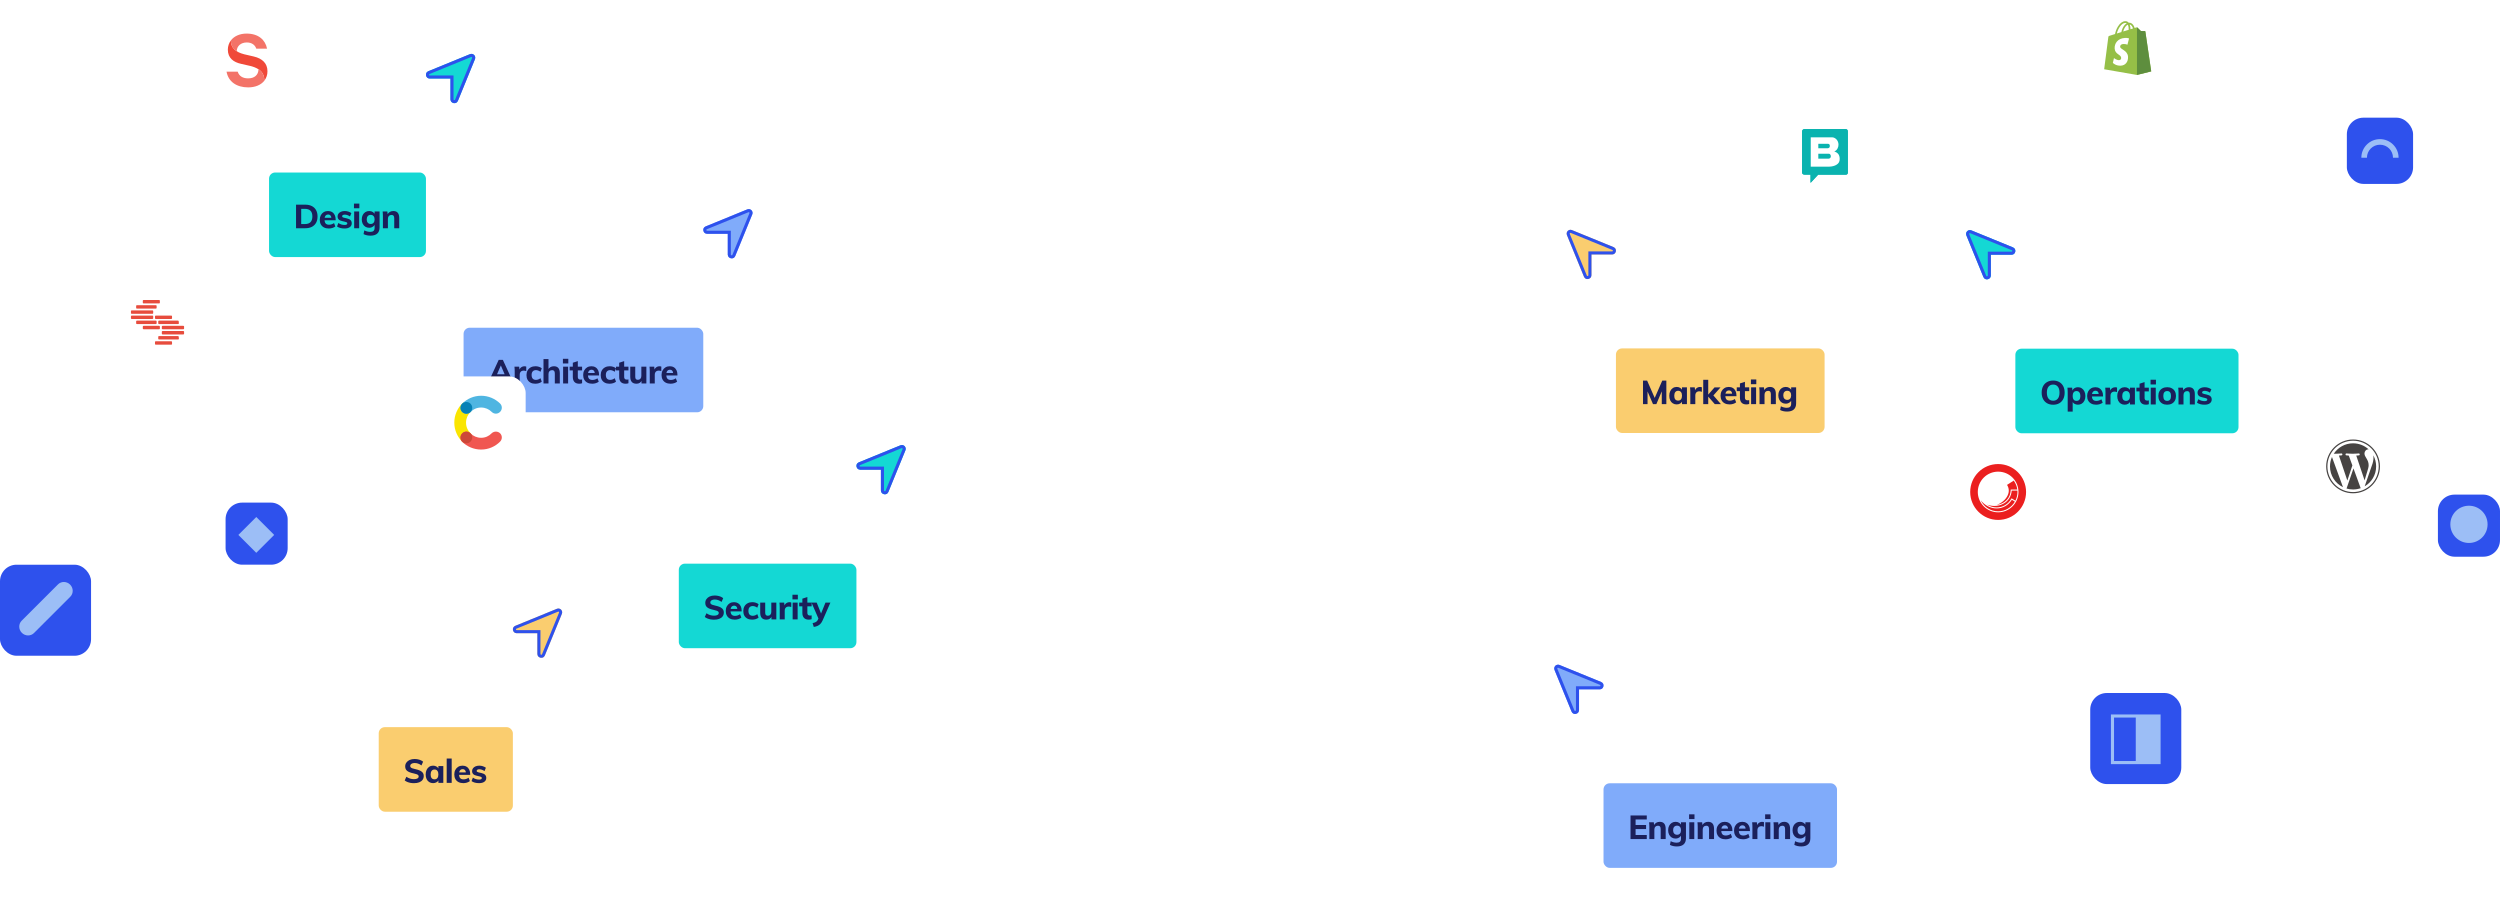 <svg width="1208" height="435" viewBox="0 0 1208 435" fill="none" xmlns="http://www.w3.org/2000/svg">
<g filter="url(#filter0_ddd_2145_1204)">
<path d="M415.574 215.797C414.658 215.721 414.085 215.224 413.856 214.308C413.703 213.353 414.066 212.666 414.944 212.246L435.105 203.998C435.831 203.731 436.499 203.865 437.11 204.399C437.644 205.01 437.778 205.678 437.511 206.404L429.263 226.565C428.843 227.443 428.156 227.806 427.201 227.653C426.247 227.424 425.731 226.832 425.655 225.878V215.797H415.574Z" fill="#14D8D4"/>
<path d="M426.399 215.797V215.053H425.655H415.608C415.289 215.022 415.085 214.926 414.945 214.805C414.805 214.683 414.673 214.486 414.586 214.159C414.537 213.819 414.585 213.588 414.672 213.424C414.76 213.257 414.928 213.083 415.248 212.926L435.374 204.693C435.62 204.604 435.825 204.592 436.005 204.628C436.178 204.663 436.371 204.751 436.582 204.927C436.758 205.139 436.846 205.331 436.881 205.505C436.917 205.684 436.905 205.889 436.816 206.135L428.583 226.262C428.426 226.582 428.252 226.749 428.085 226.837C427.92 226.924 427.689 226.973 427.347 226.922C426.999 226.834 426.79 226.697 426.66 226.548C426.532 226.401 426.431 226.184 426.399 225.846V215.797Z" stroke="#2E51ED" stroke-width="1.489"/>
</g>
<g filter="url(#filter1_ddd_2145_1204)">
<rect x="328" y="227.687" width="85.822" height="40.867" rx="2.978" fill="#14D8D4"/>
<path d="M345.031 254.764C344.455 254.764 343.89 254.716 343.335 254.62C342.791 254.514 342.279 254.364 341.799 254.172C341.319 253.97 340.903 253.73 340.551 253.452L341.367 251.66C341.932 252.055 342.519 252.348 343.127 252.54C343.735 252.732 344.375 252.828 345.047 252.828C345.772 252.828 346.327 252.711 346.711 252.476C347.106 252.242 347.303 251.916 347.303 251.5C347.303 251.255 347.223 251.047 347.063 250.876C346.903 250.706 346.647 250.556 346.295 250.428C345.943 250.3 345.474 250.172 344.887 250.044C344.151 249.895 343.522 249.719 342.999 249.516C342.476 249.314 342.05 249.079 341.719 248.812C341.399 248.546 341.164 248.236 341.015 247.884C340.866 247.522 340.791 247.106 340.791 246.636C340.791 245.964 340.978 245.362 341.351 244.828C341.735 244.284 342.263 243.858 342.935 243.548C343.618 243.239 344.412 243.084 345.319 243.084C345.863 243.084 346.391 243.138 346.903 243.244C347.426 243.351 347.906 243.5 348.343 243.692C348.78 243.884 349.148 244.119 349.447 244.396L348.647 246.188C348.135 245.794 347.602 245.5 347.047 245.308C346.492 245.116 345.927 245.02 345.351 245.02C344.7 245.02 344.183 245.154 343.799 245.42C343.415 245.676 343.223 246.028 343.223 246.476C343.223 246.722 343.298 246.93 343.447 247.1C343.596 247.271 343.842 247.426 344.183 247.564C344.535 247.692 345.015 247.826 345.623 247.964C346.338 248.114 346.956 248.29 347.479 248.492C348.002 248.695 348.428 248.93 348.759 249.196C349.1 249.452 349.351 249.756 349.511 250.108C349.671 250.45 349.751 250.844 349.751 251.292C349.751 252.007 349.564 252.626 349.191 253.148C348.818 253.66 348.279 254.06 347.575 254.348C346.871 254.626 346.023 254.764 345.031 254.764ZM358.219 253.756C357.824 254.066 357.344 254.311 356.779 254.492C356.213 254.663 355.643 254.748 355.067 254.748C354.16 254.748 353.376 254.578 352.715 254.236C352.064 253.895 351.563 253.41 351.211 252.78C350.859 252.151 350.683 251.404 350.683 250.54C350.683 249.708 350.853 248.972 351.195 248.332C351.536 247.692 352 247.196 352.587 246.844C353.184 246.482 353.877 246.3 354.667 246.3C355.424 246.3 356.08 246.471 356.635 246.812C357.189 247.143 357.616 247.618 357.915 248.236C358.213 248.844 358.363 249.57 358.363 250.412V250.764H352.811L352.843 249.564H356.923L356.299 250.06C356.309 249.378 356.176 248.866 355.899 248.524C355.632 248.172 355.243 247.996 354.731 247.996C354.176 247.996 353.744 248.199 353.435 248.604C353.136 248.999 352.987 249.58 352.987 250.348C352.987 251.255 353.163 251.911 353.515 252.316C353.877 252.722 354.427 252.924 355.163 252.924C355.589 252.924 356.011 252.855 356.427 252.716C356.843 252.578 357.227 252.38 357.579 252.124L358.219 253.756ZM363.4 254.748C362.525 254.748 361.768 254.578 361.128 254.236C360.488 253.895 359.997 253.415 359.656 252.796C359.325 252.167 359.16 251.426 359.16 250.572C359.16 249.719 359.341 248.972 359.704 248.332C360.066 247.692 360.573 247.196 361.224 246.844C361.874 246.482 362.637 246.3 363.512 246.3C364.088 246.3 364.653 246.391 365.208 246.572C365.762 246.754 366.21 246.999 366.552 247.308L365.912 248.988C365.592 248.732 365.24 248.535 364.856 248.396C364.472 248.247 364.098 248.172 363.736 248.172C363.085 248.172 362.573 248.37 362.2 248.764C361.826 249.159 361.64 249.746 361.64 250.524C361.64 251.314 361.821 251.906 362.184 252.3C362.557 252.695 363.074 252.892 363.736 252.892C364.098 252.892 364.472 252.823 364.856 252.684C365.24 252.546 365.592 252.343 365.912 252.076L366.552 253.756C366.2 254.066 365.741 254.311 365.176 254.492C364.61 254.663 364.018 254.748 363.4 254.748ZM370.356 254.748C369.343 254.748 368.586 254.466 368.084 253.9C367.583 253.335 367.332 252.482 367.332 251.34V246.508H369.748V251.388C369.748 251.89 369.85 252.263 370.052 252.508C370.266 252.743 370.591 252.86 371.028 252.86C371.519 252.86 371.919 252.69 372.228 252.348C372.538 252.007 372.692 251.554 372.692 250.988V246.508H375.124V254.62H372.772V253.004L372.98 253.02C372.746 253.586 372.399 254.018 371.94 254.316C371.492 254.604 370.964 254.748 370.356 254.748ZM376.763 254.62V248.828C376.763 248.444 376.753 248.06 376.731 247.676C376.721 247.282 376.689 246.892 376.635 246.508H378.907L379.163 248.652L378.907 248.524C379.035 247.799 379.339 247.25 379.819 246.876C380.31 246.503 380.865 246.316 381.483 246.316C381.665 246.316 381.825 246.332 381.963 246.364C382.113 246.396 382.241 246.434 382.347 246.476L382.331 248.684C381.937 248.503 381.542 248.412 381.147 248.412C380.71 248.412 380.347 248.492 380.059 248.652C379.782 248.812 379.563 249.042 379.403 249.34C379.254 249.628 379.179 249.975 379.179 250.38V254.62H376.763ZM383.006 254.62V246.508H385.422V254.62H383.006ZM382.91 242.7H385.518V244.972H382.91V242.7ZM386.165 248.316V246.508H392.181V248.316H386.165ZM392.181 252.668V254.524C391.957 254.61 391.733 254.668 391.509 254.7C391.285 254.732 391.045 254.748 390.789 254.748C389.786 254.748 389.018 254.466 388.485 253.9C387.962 253.324 387.701 252.53 387.701 251.516V244.604L390.117 243.82V251.468C390.117 251.788 390.175 252.044 390.293 252.236C390.41 252.428 390.565 252.567 390.757 252.652C390.949 252.727 391.157 252.764 391.381 252.764C391.509 252.764 391.631 252.759 391.749 252.748C391.877 252.727 392.021 252.7 392.181 252.668ZM393.209 258.268L392.649 256.412C393.15 256.316 393.561 256.194 393.881 256.044C394.211 255.906 394.483 255.73 394.697 255.516C394.91 255.303 395.086 255.042 395.225 254.732L395.849 253.34L396.489 252.396L398.873 246.508H401.257L397.529 255.036C397.198 255.783 396.819 256.375 396.393 256.812C395.966 257.25 395.486 257.58 394.953 257.804C394.419 258.028 393.838 258.183 393.209 258.268ZM395.913 255.228L392.121 246.508H394.633L396.969 252.396L395.913 255.228Z" fill="#1B205B"/>
</g>
<g filter="url(#filter2_ddd_2145_1204)">
<path d="M341.574 101.797C340.658 101.721 340.085 101.224 339.856 100.308C339.703 99.353 340.066 98.666 340.944 98.246L361.105 89.998C361.831 89.731 362.499 89.865 363.11 90.399C363.644 91.01 363.778 91.678 363.511 92.404L355.263 112.565C354.843 113.443 354.156 113.806 353.201 113.653C352.247 113.424 351.731 112.832 351.655 111.878V101.797H341.574Z" fill="#80ABFA"/>
<path d="M352.399 101.797V101.053H351.655H341.608C341.289 101.022 341.085 100.926 340.945 100.805C340.805 100.683 340.673 100.486 340.586 100.159C340.537 99.819 340.585 99.588 340.672 99.424C340.76 99.257 340.928 99.083 341.248 98.926L361.374 90.693C361.62 90.604 361.825 90.592 362.005 90.628C362.178 90.663 362.371 90.751 362.582 90.927C362.758 91.139 362.846 91.331 362.881 91.505C362.917 91.684 362.905 91.889 362.816 92.135L354.583 112.262C354.426 112.582 354.252 112.749 354.085 112.837C353.92 112.924 353.689 112.973 353.347 112.922C352.999 112.834 352.79 112.697 352.66 112.548C352.532 112.401 352.431 112.184 352.399 111.846V101.797Z" stroke="#2E51ED" stroke-width="1.489"/>
</g>
<g filter="url(#filter3_ddd_2145_1204)">
<rect x="224" y="113.687" width="115.822" height="40.867" rx="2.978" fill="#80ABFA"/>
<path d="M238.247 140.62H235.735L240.967 129.228H242.983L248.215 140.62H245.735L241.703 131.212H242.311L238.247 140.62ZM238.103 138.092L239.063 136.188H244.759L245.703 138.092H238.103ZM248.708 140.62V134.828C248.708 134.444 248.697 134.06 248.676 133.676C248.665 133.282 248.633 132.892 248.58 132.508H250.852L251.108 134.652L250.852 134.524C250.98 133.799 251.284 133.25 251.764 132.876C252.255 132.503 252.809 132.316 253.428 132.316C253.609 132.316 253.769 132.332 253.908 132.364C254.057 132.396 254.185 132.434 254.292 132.476L254.276 134.684C253.881 134.503 253.487 134.412 253.092 134.412C252.655 134.412 252.292 134.492 252.004 134.652C251.727 134.812 251.508 135.042 251.348 135.34C251.199 135.628 251.124 135.975 251.124 136.38V140.62H248.708ZM258.634 140.748C257.759 140.748 257.002 140.578 256.362 140.236C255.722 139.895 255.231 139.415 254.89 138.796C254.559 138.167 254.394 137.426 254.394 136.572C254.394 135.719 254.575 134.972 254.938 134.332C255.301 133.692 255.807 133.196 256.458 132.844C257.109 132.482 257.871 132.3 258.746 132.3C259.322 132.3 259.887 132.391 260.442 132.572C260.997 132.754 261.445 132.999 261.786 133.308L261.146 134.988C260.826 134.732 260.474 134.535 260.09 134.396C259.706 134.247 259.333 134.172 258.97 134.172C258.319 134.172 257.807 134.37 257.434 134.764C257.061 135.159 256.874 135.746 256.874 136.524C256.874 137.314 257.055 137.906 257.418 138.3C257.791 138.695 258.309 138.892 258.97 138.892C259.333 138.892 259.706 138.823 260.09 138.684C260.474 138.546 260.826 138.343 261.146 138.076L261.786 139.756C261.434 140.066 260.975 140.311 260.41 140.492C259.845 140.663 259.253 140.748 258.634 140.748ZM262.615 140.62V128.844H265.031V134.156L264.759 134.076C265.036 133.5 265.42 133.063 265.911 132.764C266.412 132.455 266.988 132.3 267.639 132.3C269.548 132.3 270.503 133.436 270.503 135.708V140.62H268.087V135.82C268.087 135.244 267.98 134.828 267.767 134.572C267.564 134.316 267.239 134.188 266.791 134.188C266.257 134.188 265.831 134.359 265.511 134.7C265.191 135.042 265.031 135.5 265.031 136.076V140.62H262.615ZM272.092 140.62V132.508H274.508V140.62H272.092ZM271.996 128.7H274.604V130.972H271.996V128.7ZM275.25 134.316V132.508H281.266V134.316H275.25ZM281.266 138.668V140.524C281.042 140.61 280.818 140.668 280.594 140.7C280.37 140.732 280.13 140.748 279.874 140.748C278.872 140.748 278.104 140.466 277.57 139.9C277.048 139.324 276.786 138.53 276.786 137.516V130.604L279.202 129.82V137.468C279.202 137.788 279.261 138.044 279.378 138.236C279.496 138.428 279.65 138.567 279.842 138.652C280.034 138.727 280.242 138.764 280.466 138.764C280.594 138.764 280.717 138.759 280.834 138.748C280.962 138.727 281.106 138.7 281.266 138.668ZM289.322 139.756C288.927 140.066 288.447 140.311 287.882 140.492C287.317 140.663 286.746 140.748 286.17 140.748C285.263 140.748 284.479 140.578 283.818 140.236C283.167 139.895 282.666 139.41 282.314 138.78C281.962 138.151 281.786 137.404 281.786 136.54C281.786 135.708 281.957 134.972 282.298 134.332C282.639 133.692 283.103 133.196 283.69 132.844C284.287 132.482 284.981 132.3 285.77 132.3C286.527 132.3 287.183 132.471 287.738 132.812C288.293 133.143 288.719 133.618 289.018 134.236C289.317 134.844 289.466 135.57 289.466 136.412V136.764H283.914L283.946 135.564H288.026L287.402 136.06C287.413 135.378 287.279 134.866 287.002 134.524C286.735 134.172 286.346 133.996 285.834 133.996C285.279 133.996 284.847 134.199 284.538 134.604C284.239 134.999 284.09 135.58 284.09 136.348C284.09 137.255 284.266 137.911 284.618 138.316C284.981 138.722 285.53 138.924 286.266 138.924C286.693 138.924 287.114 138.855 287.53 138.716C287.946 138.578 288.33 138.38 288.682 138.124L289.322 139.756ZM294.503 140.748C293.628 140.748 292.871 140.578 292.231 140.236C291.591 139.895 291.1 139.415 290.759 138.796C290.428 138.167 290.263 137.426 290.263 136.572C290.263 135.719 290.444 134.972 290.807 134.332C291.17 133.692 291.676 133.196 292.327 132.844C292.978 132.482 293.74 132.3 294.615 132.3C295.191 132.3 295.756 132.391 296.311 132.572C296.866 132.754 297.314 132.999 297.655 133.308L297.015 134.988C296.695 134.732 296.343 134.535 295.959 134.396C295.575 134.247 295.202 134.172 294.839 134.172C294.188 134.172 293.676 134.37 293.303 134.764C292.93 135.159 292.743 135.746 292.743 136.524C292.743 137.314 292.924 137.906 293.287 138.3C293.66 138.695 294.178 138.892 294.839 138.892C295.202 138.892 295.575 138.823 295.959 138.684C296.343 138.546 296.695 138.343 297.015 138.076L297.655 139.756C297.303 140.066 296.844 140.311 296.279 140.492C295.714 140.663 295.122 140.748 294.503 140.748ZM297.65 134.316V132.508H303.666V134.316H297.65ZM303.666 138.668V140.524C303.442 140.61 303.218 140.668 302.994 140.7C302.77 140.732 302.53 140.748 302.274 140.748C301.271 140.748 300.503 140.466 299.97 139.9C299.447 139.324 299.186 138.53 299.186 137.516V130.604L301.602 129.82V137.468C301.602 137.788 301.66 138.044 301.778 138.236C301.895 138.428 302.05 138.567 302.242 138.652C302.434 138.727 302.642 138.764 302.866 138.764C302.994 138.764 303.116 138.759 303.234 138.748C303.362 138.727 303.506 138.7 303.666 138.668ZM307.561 140.748C306.548 140.748 305.791 140.466 305.289 139.9C304.788 139.335 304.537 138.482 304.537 137.34V132.508H306.953V137.388C306.953 137.89 307.055 138.263 307.257 138.508C307.471 138.743 307.796 138.86 308.233 138.86C308.724 138.86 309.124 138.69 309.433 138.348C309.743 138.007 309.897 137.554 309.897 136.988V132.508H312.329V140.62H309.977V139.004L310.185 139.02C309.951 139.586 309.604 140.018 309.145 140.316C308.697 140.604 308.169 140.748 307.561 140.748ZM313.969 140.62V134.828C313.969 134.444 313.958 134.06 313.937 133.676C313.926 133.282 313.894 132.892 313.841 132.508H316.113L316.369 134.652L316.113 134.524C316.241 133.799 316.545 133.25 317.025 132.876C317.515 132.503 318.07 132.316 318.689 132.316C318.87 132.316 319.03 132.332 319.169 132.364C319.318 132.396 319.446 132.434 319.553 132.476L319.537 134.684C319.142 134.503 318.747 134.412 318.353 134.412C317.915 134.412 317.553 134.492 317.265 134.652C316.987 134.812 316.769 135.042 316.609 135.34C316.459 135.628 316.385 135.975 316.385 136.38V140.62H313.969ZM327.191 139.756C326.796 140.066 326.316 140.311 325.751 140.492C325.185 140.663 324.615 140.748 324.039 140.748C323.132 140.748 322.348 140.578 321.687 140.236C321.036 139.895 320.535 139.41 320.183 138.78C319.831 138.151 319.655 137.404 319.655 136.54C319.655 135.708 319.825 134.972 320.167 134.332C320.508 133.692 320.972 133.196 321.559 132.844C322.156 132.482 322.849 132.3 323.639 132.3C324.396 132.3 325.052 132.471 325.607 132.812C326.161 133.143 326.588 133.618 326.887 134.236C327.185 134.844 327.335 135.57 327.335 136.412V136.764H321.783L321.815 135.564H325.895L325.271 136.06C325.281 135.378 325.148 134.866 324.871 134.524C324.604 134.172 324.215 133.996 323.703 133.996C323.148 133.996 322.716 134.199 322.407 134.604C322.108 134.999 321.959 135.58 321.959 136.348C321.959 137.255 322.135 137.911 322.487 138.316C322.849 138.722 323.399 138.924 324.135 138.924C324.561 138.924 324.983 138.855 325.399 138.716C325.815 138.578 326.199 138.38 326.551 138.124L327.191 139.756Z" fill="#1B205B"/>
</g>
<g filter="url(#filter4_ddd_2145_1204)">
<path d="M972.07 111.932C972.986 111.856 973.559 111.36 973.788 110.443C973.941 109.489 973.578 108.801 972.7 108.381L952.539 100.134C951.814 99.866 951.146 100 950.535 100.535C950 101.146 949.866 101.814 950.134 102.539L958.381 122.7C958.801 123.578 959.489 123.941 960.443 123.788C961.398 123.559 961.913 122.967 961.99 122.013V111.932H972.07Z" fill="#14D8D4"/>
<path d="M961.245 111.932V111.188H961.99H972.037C972.356 111.157 972.56 111.061 972.699 110.94C972.84 110.818 972.971 110.622 973.058 110.294C973.107 109.954 973.059 109.723 972.972 109.559C972.884 109.393 972.717 109.218 972.397 109.062L952.271 100.828C952.024 100.739 951.819 100.728 951.64 100.763C951.466 100.798 951.274 100.886 951.063 101.063C950.886 101.274 950.798 101.466 950.763 101.64C950.728 101.819 950.739 102.024 950.828 102.271L959.062 122.397C959.218 122.717 959.393 122.884 959.559 122.972C959.724 123.059 959.955 123.108 960.297 123.058C960.645 122.97 960.855 122.833 960.984 122.684C961.113 122.536 961.214 122.319 961.245 121.981V111.932Z" stroke="#2E51ED" stroke-width="1.489"/>
</g>
<g filter="url(#filter5_ddd_2145_1204)">
<rect x="973.822" y="123.822" width="107.822" height="40.867" rx="2.978" fill="#14D8D4"/>
<path d="M992.101 150.9C990.96 150.9 989.973 150.66 989.141 150.18C988.309 149.7 987.664 149.022 987.205 148.148C986.757 147.273 986.533 146.238 986.533 145.044C986.533 143.86 986.757 142.83 987.205 141.956C987.664 141.081 988.309 140.409 989.141 139.94C989.973 139.46 990.96 139.22 992.101 139.22C993.243 139.22 994.224 139.46 995.045 139.94C995.877 140.409 996.517 141.081 996.965 141.956C997.413 142.83 997.637 143.86 997.637 145.044C997.637 146.238 997.413 147.273 996.965 148.148C996.517 149.022 995.877 149.7 995.045 150.18C994.224 150.66 993.243 150.9 992.101 150.9ZM992.101 148.964C993.04 148.964 993.781 148.633 994.325 147.972C994.88 147.3 995.157 146.324 995.157 145.044C995.157 143.764 994.88 142.798 994.325 142.148C993.781 141.486 993.04 141.156 992.101 141.156C991.152 141.156 990.405 141.486 989.861 142.148C989.317 142.798 989.045 143.764 989.045 145.044C989.045 146.334 989.317 147.31 989.861 147.972C990.405 148.633 991.152 148.964 992.101 148.964ZM999.108 154.212V144.964C999.108 144.58 999.097 144.196 999.076 143.812C999.065 143.417 999.033 143.028 998.98 142.644H1001.25L1001.43 144.212H1001.33C1001.5 143.668 1001.83 143.236 1002.32 142.916C1002.83 142.596 1003.41 142.436 1004.07 142.436C1004.77 142.436 1005.39 142.617 1005.92 142.98C1006.47 143.332 1006.89 143.833 1007.2 144.484C1007.51 145.124 1007.67 145.865 1007.67 146.708C1007.67 147.55 1007.51 148.286 1007.2 148.916C1006.89 149.545 1006.47 150.03 1005.92 150.372C1005.39 150.713 1004.77 150.884 1004.07 150.884C1003.41 150.884 1002.83 150.729 1002.32 150.42C1001.83 150.11 1001.5 149.678 1001.33 149.124L1001.52 148.82V154.212H999.108ZM1003.38 149.044C1003.98 149.044 1004.44 148.846 1004.76 148.452C1005.08 148.046 1005.24 147.465 1005.24 146.708C1005.24 145.95 1005.07 145.358 1004.74 144.932C1004.42 144.505 1003.97 144.292 1003.38 144.292C1002.77 144.292 1002.31 144.5 1001.99 144.916C1001.67 145.321 1001.51 145.908 1001.51 146.676C1001.51 147.444 1001.67 148.03 1001.99 148.436C1002.31 148.841 1002.77 149.044 1003.38 149.044ZM1016.03 149.892C1015.64 150.201 1015.16 150.446 1014.59 150.628C1014.03 150.798 1013.46 150.884 1012.88 150.884C1011.97 150.884 1011.19 150.713 1010.53 150.372C1009.88 150.03 1009.38 149.545 1009.03 148.916C1008.67 148.286 1008.5 147.54 1008.5 146.676C1008.5 145.844 1008.67 145.108 1009.01 144.468C1009.35 143.828 1009.81 143.332 1010.4 142.98C1011 142.617 1011.69 142.436 1012.48 142.436C1013.24 142.436 1013.89 142.606 1014.45 142.948C1015 143.278 1015.43 143.753 1015.73 144.372C1016.03 144.98 1016.18 145.705 1016.18 146.548V146.9H1010.63L1010.66 145.7H1014.74L1014.11 146.196C1014.12 145.513 1013.99 145.001 1013.71 144.66C1013.45 144.308 1013.06 144.132 1012.55 144.132C1011.99 144.132 1011.56 144.334 1011.25 144.74C1010.95 145.134 1010.8 145.716 1010.8 146.484C1010.8 147.39 1010.98 148.046 1011.33 148.452C1011.69 148.857 1012.24 149.06 1012.98 149.06C1013.4 149.06 1013.83 148.99 1014.24 148.852C1014.66 148.713 1015.04 148.516 1015.39 148.26L1016.03 149.892ZM1017.37 150.756V144.964C1017.37 144.58 1017.36 144.196 1017.34 143.812C1017.33 143.417 1017.3 143.028 1017.25 142.644H1019.52L1019.77 144.788L1019.52 144.66C1019.65 143.934 1019.95 143.385 1020.43 143.012C1020.92 142.638 1021.48 142.452 1022.09 142.452C1022.28 142.452 1022.44 142.468 1022.57 142.5C1022.72 142.532 1022.85 142.569 1022.96 142.612L1022.94 144.82C1022.55 144.638 1022.15 144.548 1021.76 144.548C1021.32 144.548 1020.96 144.628 1020.67 144.788C1020.39 144.948 1020.17 145.177 1020.01 145.476C1019.87 145.764 1019.79 146.11 1019.79 146.516V150.756H1017.37ZM1026.64 150.884C1025.94 150.884 1025.32 150.713 1024.77 150.372C1024.23 150.03 1023.81 149.545 1023.51 148.916C1023.21 148.286 1023.06 147.55 1023.06 146.708C1023.06 145.865 1023.21 145.124 1023.51 144.484C1023.82 143.833 1024.24 143.332 1024.77 142.98C1025.32 142.617 1025.94 142.436 1026.64 142.436C1027.3 142.436 1027.87 142.596 1028.37 142.916C1028.87 143.236 1029.22 143.668 1029.4 144.212L1029.2 144.34V142.644H1031.59V150.756H1029.2V149.092L1029.4 149.124C1029.22 149.678 1028.87 150.11 1028.37 150.42C1027.87 150.729 1027.3 150.884 1026.64 150.884ZM1027.35 149.044C1027.94 149.044 1028.39 148.841 1028.71 148.436C1029.04 148.03 1029.2 147.444 1029.2 146.676C1029.2 145.908 1029.04 145.321 1028.71 144.916C1028.39 144.5 1027.94 144.292 1027.35 144.292C1026.76 144.292 1026.3 144.505 1025.96 144.932C1025.63 145.358 1025.46 145.95 1025.46 146.708C1025.46 147.465 1025.62 148.046 1025.94 148.452C1026.27 148.846 1026.74 149.044 1027.35 149.044ZM1032.31 144.452V142.644H1038.32V144.452H1032.31ZM1038.32 148.804V150.66C1038.1 150.745 1037.87 150.804 1037.65 150.836C1037.43 150.868 1037.19 150.884 1036.93 150.884C1035.93 150.884 1035.16 150.601 1034.63 150.036C1034.1 149.46 1033.84 148.665 1033.84 147.652V140.74L1036.26 139.956V147.604C1036.26 147.924 1036.32 148.18 1036.43 148.372C1036.55 148.564 1036.71 148.702 1036.9 148.788C1037.09 148.862 1037.3 148.9 1037.52 148.9C1037.65 148.9 1037.77 148.894 1037.89 148.884C1038.02 148.862 1038.16 148.836 1038.32 148.804ZM1039.24 150.756V142.644H1041.66V150.756H1039.24ZM1039.15 138.836H1041.75V141.108H1039.15V138.836ZM1047.19 150.884C1046.31 150.884 1045.55 150.713 1044.91 150.372C1044.27 150.03 1043.78 149.545 1043.43 148.916C1043.08 148.276 1042.91 147.524 1042.91 146.66C1042.91 145.796 1043.08 145.049 1043.43 144.42C1043.78 143.79 1044.27 143.305 1044.91 142.964C1045.55 142.612 1046.31 142.436 1047.19 142.436C1048.04 142.436 1048.79 142.612 1049.43 142.964C1050.07 143.305 1050.56 143.79 1050.9 144.42C1051.25 145.049 1051.43 145.796 1051.43 146.66C1051.43 147.524 1051.25 148.276 1050.9 148.916C1050.56 149.545 1050.07 150.03 1049.43 150.372C1048.79 150.713 1048.04 150.884 1047.19 150.884ZM1047.19 149.044C1047.77 149.044 1048.23 148.852 1048.55 148.468C1048.87 148.073 1049.03 147.47 1049.03 146.66C1049.03 145.86 1048.87 145.268 1048.55 144.884C1048.23 144.489 1047.77 144.292 1047.19 144.292C1046.59 144.292 1046.12 144.489 1045.79 144.884C1045.47 145.268 1045.31 145.86 1045.31 146.66C1045.31 147.47 1045.47 148.073 1045.79 148.468C1046.11 148.852 1046.58 149.044 1047.19 149.044ZM1052.65 150.756V144.964C1052.65 144.58 1052.64 144.196 1052.62 143.812C1052.61 143.417 1052.57 143.028 1052.52 142.644H1054.79L1054.97 144.228L1054.79 144.212C1055.07 143.636 1055.45 143.198 1055.95 142.9C1056.45 142.59 1057.02 142.436 1057.67 142.436C1059.58 142.436 1060.54 143.572 1060.54 145.844V150.756H1058.12V145.956C1058.12 145.38 1058.01 144.964 1057.8 144.708C1057.6 144.452 1057.27 144.324 1056.83 144.324C1056.29 144.324 1055.87 144.494 1055.55 144.836C1055.23 145.177 1055.07 145.636 1055.07 146.212V150.756H1052.65ZM1065.25 150.884C1063.7 150.884 1062.48 150.553 1061.58 149.892L1062.24 148.212C1062.66 148.521 1063.14 148.761 1063.66 148.932C1064.2 149.092 1064.73 149.172 1065.26 149.172C1065.68 149.172 1066 149.108 1066.22 148.98C1066.45 148.841 1066.56 148.654 1066.56 148.42C1066.56 148.217 1066.48 148.062 1066.32 147.956C1066.16 147.838 1065.88 147.732 1065.47 147.636L1064.14 147.316C1063.35 147.156 1062.77 146.889 1062.4 146.516C1062.04 146.142 1061.85 145.646 1061.85 145.028C1061.85 144.526 1062 144.084 1062.29 143.7C1062.58 143.305 1063 142.996 1063.52 142.772C1064.04 142.548 1064.65 142.436 1065.34 142.436C1065.93 142.436 1066.49 142.526 1067.04 142.708C1067.58 142.878 1068.08 143.124 1068.53 143.444L1067.85 145.06C1067.44 144.772 1067.01 144.553 1066.57 144.404C1066.15 144.254 1065.73 144.18 1065.33 144.18C1064.93 144.18 1064.62 144.249 1064.4 144.388C1064.17 144.526 1064.06 144.718 1064.06 144.964C1064.06 145.145 1064.13 145.289 1064.25 145.396C1064.39 145.502 1064.63 145.598 1064.97 145.684L1066.33 145.988C1067.17 146.18 1067.77 146.468 1068.14 146.852C1068.52 147.236 1068.7 147.748 1068.7 148.388C1068.7 149.156 1068.39 149.764 1067.77 150.212C1067.17 150.66 1066.32 150.884 1065.25 150.884Z" fill="#1B205B"/>
</g>
<g filter="url(#filter6_ddd_2145_1204)">
<path d="M249.574 294.797C248.658 294.721 248.085 294.224 247.856 293.308C247.703 292.353 248.066 291.666 248.944 291.246L269.105 282.998C269.831 282.731 270.499 282.865 271.11 283.399C271.644 284.01 271.778 284.678 271.511 285.404L263.263 305.565C262.843 306.443 262.156 306.806 261.201 306.653C260.247 306.424 259.731 305.832 259.655 304.878V294.797H249.574Z" fill="#FACD6F"/>
<path d="M260.399 294.797V294.053H259.655H249.608C249.289 294.022 249.084 293.926 248.945 293.805C248.804 293.683 248.673 293.486 248.586 293.159C248.537 292.819 248.585 292.588 248.672 292.424C248.76 292.257 248.927 292.083 249.247 291.926L269.374 283.693C269.62 283.604 269.825 283.592 270.004 283.628C270.178 283.663 270.37 283.751 270.582 283.927C270.758 284.139 270.846 284.331 270.881 284.505C270.917 284.684 270.905 284.889 270.816 285.135L262.583 305.262C262.426 305.582 262.252 305.749 262.085 305.837C261.92 305.924 261.689 305.973 261.347 305.922C260.999 305.834 260.79 305.697 260.66 305.548C260.532 305.401 260.431 305.184 260.399 304.846V294.797Z" stroke="#2E51ED" stroke-width="1.489"/>
</g>
<g filter="url(#filter7_ddd_2145_1204)">
<rect x="183" y="306.687" width="64.822" height="40.867" rx="2.978" fill="#FACD6F"/>
<path d="M200.031 333.764C199.455 333.764 198.89 333.716 198.335 333.62C197.791 333.514 197.279 333.364 196.799 333.172C196.319 332.97 195.903 332.73 195.551 332.452L196.367 330.66C196.932 331.055 197.519 331.348 198.127 331.54C198.735 331.732 199.375 331.828 200.047 331.828C200.772 331.828 201.327 331.711 201.711 331.476C202.106 331.242 202.303 330.916 202.303 330.5C202.303 330.255 202.223 330.047 202.063 329.876C201.903 329.706 201.647 329.556 201.295 329.428C200.943 329.3 200.474 329.172 199.887 329.044C199.151 328.895 198.522 328.719 197.999 328.516C197.476 328.314 197.05 328.079 196.719 327.812C196.399 327.546 196.164 327.236 196.015 326.884C195.866 326.522 195.791 326.106 195.791 325.636C195.791 324.964 195.978 324.362 196.351 323.828C196.735 323.284 197.263 322.858 197.935 322.548C198.618 322.239 199.412 322.084 200.319 322.084C200.863 322.084 201.391 322.138 201.903 322.244C202.426 322.351 202.906 322.5 203.343 322.692C203.78 322.884 204.148 323.119 204.447 323.396L203.647 325.188C203.135 324.794 202.602 324.5 202.047 324.308C201.492 324.116 200.927 324.02 200.351 324.02C199.7 324.02 199.183 324.154 198.799 324.42C198.415 324.676 198.223 325.028 198.223 325.476C198.223 325.722 198.298 325.93 198.447 326.1C198.596 326.271 198.842 326.426 199.183 326.564C199.535 326.692 200.015 326.826 200.623 326.964C201.338 327.114 201.956 327.29 202.479 327.492C203.002 327.695 203.428 327.93 203.759 328.196C204.1 328.452 204.351 328.756 204.511 329.108C204.671 329.45 204.751 329.844 204.751 330.292C204.751 331.007 204.564 331.626 204.191 332.148C203.818 332.66 203.279 333.06 202.575 333.348C201.871 333.626 201.023 333.764 200.031 333.764ZM209.267 333.748C208.563 333.748 207.939 333.578 207.395 333.236C206.851 332.895 206.429 332.41 206.131 331.78C205.832 331.151 205.683 330.415 205.683 329.572C205.683 328.73 205.832 327.988 206.131 327.348C206.44 326.698 206.861 326.196 207.395 325.844C207.939 325.482 208.563 325.3 209.267 325.3C209.917 325.3 210.493 325.46 210.995 325.78C211.496 326.1 211.837 326.532 212.019 327.076L211.827 327.204V325.508H214.211V333.62H211.827V331.956L212.019 331.988C211.837 332.543 211.496 332.975 210.995 333.284C210.493 333.594 209.917 333.748 209.267 333.748ZM209.971 331.908C210.557 331.908 211.011 331.706 211.331 331.3C211.661 330.895 211.827 330.308 211.827 329.54C211.827 328.772 211.661 328.186 211.331 327.78C211.011 327.364 210.557 327.156 209.971 327.156C209.384 327.156 208.92 327.37 208.579 327.796C208.248 328.223 208.083 328.815 208.083 329.572C208.083 330.33 208.243 330.911 208.563 331.316C208.893 331.711 209.363 331.908 209.971 331.908ZM215.841 333.62V321.844H218.257V333.62H215.841ZM227.048 332.756C226.653 333.066 226.173 333.311 225.608 333.492C225.042 333.663 224.472 333.748 223.896 333.748C222.989 333.748 222.205 333.578 221.544 333.236C220.893 332.895 220.392 332.41 220.04 331.78C219.688 331.151 219.512 330.404 219.512 329.54C219.512 328.708 219.682 327.972 220.024 327.332C220.365 326.692 220.829 326.196 221.416 325.844C222.013 325.482 222.706 325.3 223.496 325.3C224.253 325.3 224.909 325.471 225.464 325.812C226.018 326.143 226.445 326.618 226.744 327.236C227.042 327.844 227.192 328.57 227.192 329.412V329.764H221.64L221.672 328.564H225.752L225.128 329.06C225.138 328.378 225.005 327.866 224.728 327.524C224.461 327.172 224.072 326.996 223.56 326.996C223.005 326.996 222.573 327.199 222.264 327.604C221.965 327.999 221.816 328.58 221.816 329.348C221.816 330.255 221.992 330.911 222.344 331.316C222.706 331.722 223.256 331.924 223.992 331.924C224.418 331.924 224.84 331.855 225.256 331.716C225.672 331.578 226.056 331.38 226.408 331.124L227.048 332.756ZM231.508 333.748C229.962 333.748 228.74 333.418 227.844 332.756L228.5 331.076C228.927 331.386 229.402 331.626 229.924 331.796C230.458 331.956 230.991 332.036 231.524 332.036C231.94 332.036 232.26 331.972 232.484 331.844C232.708 331.706 232.82 331.519 232.82 331.284C232.82 331.082 232.74 330.927 232.58 330.82C232.42 330.703 232.138 330.596 231.732 330.5L230.404 330.18C229.615 330.02 229.034 329.754 228.66 329.38C228.298 329.007 228.116 328.511 228.116 327.892C228.116 327.391 228.26 326.948 228.548 326.564C228.847 326.17 229.258 325.86 229.78 325.636C230.303 325.412 230.911 325.3 231.604 325.3C232.191 325.3 232.756 325.391 233.3 325.572C233.844 325.743 234.34 325.988 234.788 326.308L234.116 327.924C233.7 327.636 233.274 327.418 232.836 327.268C232.41 327.119 231.994 327.044 231.588 327.044C231.194 327.044 230.884 327.114 230.66 327.252C230.436 327.391 230.324 327.583 230.324 327.828C230.324 328.01 230.388 328.154 230.516 328.26C230.655 328.367 230.895 328.463 231.236 328.548L232.596 328.852C233.428 329.044 234.031 329.332 234.404 329.716C234.778 330.1 234.964 330.612 234.964 331.252C234.964 332.02 234.655 332.628 234.036 333.076C233.428 333.524 232.586 333.748 231.508 333.748Z" fill="#1B205B"/>
</g>
<g filter="url(#filter8_ddd_2145_1204)">
<path d="M207.574 26.797C206.658 26.721 206.085 26.224 205.856 25.308C205.703 24.353 206.066 23.666 206.944 23.246L227.105 14.998C227.831 14.731 228.499 14.865 229.11 15.399C229.644 16.01 229.778 16.678 229.511 17.404L221.263 37.565C220.843 38.443 220.156 38.806 219.201 38.653C218.247 38.424 217.731 37.832 217.655 36.877V26.797H207.574Z" fill="#14D8D4"/>
<path d="M218.399 26.797V26.053H217.655H207.608C207.289 26.022 207.084 25.926 206.945 25.805C206.804 25.683 206.673 25.486 206.586 25.159C206.537 24.819 206.585 24.588 206.672 24.424C206.76 24.257 206.927 24.083 207.247 23.926L227.374 15.693C227.62 15.604 227.825 15.592 228.004 15.628C228.178 15.663 228.37 15.751 228.582 15.927C228.758 16.139 228.846 16.331 228.881 16.505C228.917 16.684 228.905 16.889 228.816 17.135L220.583 37.262C220.426 37.582 220.252 37.749 220.085 37.837C219.92 37.924 219.689 37.972 219.347 37.922C218.999 37.834 218.79 37.697 218.66 37.548C218.532 37.401 218.431 37.184 218.399 36.846V26.797Z" stroke="#2E51ED" stroke-width="1.489"/>
</g>
<g filter="url(#filter9_ddd_2145_1204)">
<rect x="130" y="38.687" width="75.822" height="40.867" rx="2.978" fill="#14D8D4"/>
<path d="M143.047 65.62V54.228H147.463C148.711 54.228 149.778 54.452 150.663 54.9C151.559 55.348 152.242 55.999 152.711 56.852C153.191 57.695 153.431 58.714 153.431 59.908C153.431 61.114 153.196 62.143 152.727 62.996C152.258 63.839 151.575 64.49 150.679 64.948C149.794 65.396 148.722 65.62 147.463 65.62H143.047ZM145.543 63.604H147.287C148.503 63.604 149.415 63.3 150.023 62.692C150.631 62.074 150.935 61.146 150.935 59.908C150.935 57.466 149.719 56.244 147.287 56.244H145.543V63.604ZM162.047 64.756C161.652 65.066 161.172 65.311 160.607 65.492C160.042 65.663 159.471 65.748 158.895 65.748C157.988 65.748 157.204 65.578 156.543 65.236C155.892 64.895 155.391 64.41 155.039 63.78C154.687 63.151 154.511 62.404 154.511 61.54C154.511 60.708 154.682 59.972 155.023 59.332C155.364 58.692 155.828 58.196 156.415 57.844C157.012 57.482 157.706 57.3 158.495 57.3C159.252 57.3 159.908 57.471 160.463 57.812C161.018 58.143 161.444 58.618 161.743 59.236C162.042 59.844 162.191 60.57 162.191 61.412V61.764H156.639L156.671 60.564H160.751L160.127 61.06C160.138 60.378 160.004 59.866 159.727 59.524C159.46 59.172 159.071 58.996 158.559 58.996C158.004 58.996 157.572 59.199 157.263 59.604C156.964 59.999 156.815 60.58 156.815 61.348C156.815 62.255 156.991 62.911 157.343 63.316C157.706 63.722 158.255 63.924 158.991 63.924C159.418 63.924 159.839 63.855 160.255 63.716C160.671 63.578 161.055 63.38 161.407 63.124L162.047 64.756ZM166.508 65.748C164.961 65.748 163.74 65.418 162.844 64.756L163.5 63.076C163.926 63.386 164.401 63.626 164.924 63.796C165.457 63.956 165.99 64.036 166.524 64.036C166.94 64.036 167.26 63.972 167.484 63.844C167.708 63.706 167.82 63.519 167.82 63.284C167.82 63.082 167.74 62.927 167.58 62.82C167.42 62.703 167.137 62.596 166.732 62.5L165.404 62.18C164.614 62.02 164.033 61.754 163.66 61.38C163.297 61.007 163.116 60.511 163.116 59.892C163.116 59.391 163.26 58.948 163.548 58.564C163.846 58.17 164.257 57.86 164.78 57.636C165.302 57.412 165.91 57.3 166.604 57.3C167.19 57.3 167.756 57.391 168.3 57.572C168.844 57.743 169.34 57.988 169.788 58.308L169.116 59.924C168.7 59.636 168.273 59.418 167.836 59.268C167.409 59.119 166.993 59.044 166.588 59.044C166.193 59.044 165.884 59.114 165.66 59.252C165.436 59.391 165.324 59.583 165.324 59.828C165.324 60.01 165.388 60.154 165.516 60.26C165.654 60.367 165.894 60.463 166.236 60.548L167.596 60.852C168.428 61.044 169.03 61.332 169.404 61.716C169.777 62.1 169.964 62.612 169.964 63.252C169.964 64.02 169.654 64.628 169.036 65.076C168.428 65.524 167.585 65.748 166.508 65.748ZM171.13 65.62V57.508H173.546V65.62H171.13ZM171.034 53.7H173.642V55.972H171.034V53.7ZM179.025 69.204C177.745 69.204 176.625 68.954 175.665 68.452L176.033 66.66C176.513 66.906 176.998 67.087 177.489 67.204C177.98 67.322 178.465 67.38 178.945 67.38C179.638 67.38 180.156 67.22 180.497 66.9C180.838 66.58 181.009 66.09 181.009 65.428V63.556L181.201 63.652C181.073 63.951 180.876 64.234 180.609 64.5C180.342 64.767 180.017 64.986 179.633 65.156C179.26 65.316 178.854 65.396 178.417 65.396C177.713 65.396 177.089 65.231 176.545 64.9C176.001 64.559 175.574 64.084 175.265 63.476C174.956 62.868 174.801 62.159 174.801 61.348C174.801 60.538 174.956 59.834 175.265 59.236C175.574 58.628 176.001 58.154 176.545 57.812C177.089 57.471 177.713 57.3 178.417 57.3C179.078 57.3 179.66 57.466 180.161 57.796C180.673 58.116 181.02 58.543 181.201 59.076L181.009 59.22V57.508H183.409V65.236C183.409 66.538 183.036 67.524 182.289 68.196C181.553 68.868 180.465 69.204 179.025 69.204ZM179.121 63.556C179.708 63.556 180.166 63.364 180.497 62.98C180.838 62.586 181.009 62.042 181.009 61.348C181.009 60.676 180.844 60.143 180.513 59.748C180.182 59.354 179.718 59.156 179.121 59.156C178.524 59.156 178.054 59.354 177.713 59.748C177.372 60.132 177.201 60.666 177.201 61.348C177.201 62.031 177.372 62.57 177.713 62.964C178.065 63.359 178.534 63.556 179.121 63.556ZM185.022 65.62V59.828C185.022 59.444 185.011 59.06 184.99 58.676C184.979 58.282 184.947 57.892 184.894 57.508H187.166L187.342 59.092L187.166 59.076C187.443 58.5 187.827 58.063 188.318 57.764C188.819 57.455 189.395 57.3 190.046 57.3C191.955 57.3 192.91 58.436 192.91 60.708V65.62H190.494V60.82C190.494 60.244 190.387 59.828 190.174 59.572C189.971 59.316 189.646 59.188 189.198 59.188C188.664 59.188 188.238 59.359 187.918 59.7C187.598 60.042 187.438 60.5 187.438 61.076V65.62H185.022Z" fill="#1B205B"/>
</g>
<g filter="url(#filter10_ddd_2145_1204)">
<path d="M773.07 321.932C773.986 321.856 774.559 321.36 774.788 320.443C774.941 319.489 774.578 318.801 773.7 318.381L753.539 310.134C752.814 309.866 752.146 310 751.535 310.535C751 311.146 750.866 311.814 751.134 312.539L759.381 332.7C759.801 333.578 760.489 333.941 761.443 333.788C762.398 333.559 762.913 332.967 762.99 332.013V321.932H773.07Z" fill="#80ABFA"/>
<path d="M762.245 321.932V321.188H762.99H773.037C773.356 321.157 773.56 321.061 773.699 320.94C773.84 320.818 773.971 320.622 774.058 320.294C774.107 319.954 774.059 319.723 773.972 319.559C773.884 319.393 773.717 319.218 773.397 319.062L753.271 310.828C753.024 310.739 752.819 310.728 752.64 310.763C752.466 310.798 752.274 310.886 752.063 311.063C751.886 311.274 751.798 311.466 751.763 311.64C751.728 311.819 751.739 312.024 751.828 312.271L760.062 332.397C760.218 332.717 760.393 332.884 760.559 332.972C760.724 333.059 760.955 333.108 761.297 333.058C761.645 332.97 761.855 332.833 761.984 332.684C762.113 332.536 762.214 332.319 762.245 331.981V321.932Z" stroke="#2E51ED" stroke-width="1.489"/>
</g>
<g filter="url(#filter11_ddd_2145_1204)">
<rect x="774.822" y="333.822" width="112.822" height="40.867" rx="2.978" fill="#80ABFA"/>
<path d="M787.869 360.755V349.363H795.725V351.299H790.317V353.987H795.389V355.939H790.317V358.819H795.725V360.755H787.869ZM796.968 360.755V354.963C796.968 354.579 796.957 354.195 796.936 353.811C796.925 353.417 796.893 353.027 796.84 352.643H799.112L799.288 354.227L799.112 354.211C799.389 353.635 799.773 353.198 800.264 352.899C800.765 352.59 801.341 352.435 801.992 352.435C803.901 352.435 804.856 353.571 804.856 355.843V360.755H802.44V355.955C802.44 355.379 802.333 354.963 802.12 354.707C801.917 354.451 801.592 354.323 801.144 354.323C800.61 354.323 800.184 354.494 799.864 354.835C799.544 355.177 799.384 355.635 799.384 356.211V360.755H796.968ZM810.268 364.339C808.988 364.339 807.868 364.089 806.908 363.587L807.276 361.795C807.756 362.041 808.242 362.222 808.732 362.339C809.223 362.457 809.708 362.515 810.188 362.515C810.882 362.515 811.399 362.355 811.74 362.035C812.082 361.715 812.252 361.225 812.252 360.563V358.691L812.444 358.787C812.316 359.086 812.119 359.369 811.852 359.635C811.586 359.902 811.26 360.121 810.876 360.291C810.503 360.451 810.098 360.531 809.66 360.531C808.956 360.531 808.332 360.366 807.788 360.035C807.244 359.694 806.818 359.219 806.508 358.611C806.199 358.003 806.044 357.294 806.044 356.483C806.044 355.673 806.199 354.969 806.508 354.371C806.818 353.763 807.244 353.289 807.788 352.947C808.332 352.606 808.956 352.435 809.66 352.435C810.322 352.435 810.903 352.601 811.404 352.931C811.916 353.251 812.263 353.678 812.444 354.211L812.252 354.355V352.643H814.652V360.371C814.652 361.673 814.279 362.659 813.532 363.331C812.796 364.003 811.708 364.339 810.268 364.339ZM810.364 358.691C810.951 358.691 811.41 358.499 811.74 358.115C812.082 357.721 812.252 357.177 812.252 356.483C812.252 355.811 812.087 355.278 811.756 354.883C811.426 354.489 810.962 354.291 810.364 354.291C809.767 354.291 809.298 354.489 808.956 354.883C808.615 355.267 808.444 355.801 808.444 356.483C808.444 357.166 808.615 357.705 808.956 358.099C809.308 358.494 809.778 358.691 810.364 358.691ZM816.265 360.755V352.643H818.681V360.755H816.265ZM816.169 348.835H818.777V351.107H816.169V348.835ZM820.336 360.755V354.963C820.336 354.579 820.325 354.195 820.304 353.811C820.293 353.417 820.261 353.027 820.208 352.643H822.48L822.656 354.227L822.48 354.211C822.757 353.635 823.141 353.198 823.632 352.899C824.133 352.59 824.709 352.435 825.36 352.435C827.269 352.435 828.224 353.571 828.224 355.843V360.755H825.808V355.955C825.808 355.379 825.701 354.963 825.488 354.707C825.285 354.451 824.96 354.323 824.512 354.323C823.978 354.323 823.552 354.494 823.232 354.835C822.912 355.177 822.752 355.635 822.752 356.211V360.755H820.336ZM836.949 359.891C836.554 360.201 836.074 360.446 835.509 360.627C834.943 360.798 834.373 360.883 833.797 360.883C832.89 360.883 832.106 360.713 831.445 360.371C830.794 360.03 830.293 359.545 829.941 358.915C829.589 358.286 829.413 357.539 829.413 356.675C829.413 355.843 829.583 355.107 829.925 354.467C830.266 353.827 830.73 353.331 831.317 352.979C831.914 352.617 832.607 352.435 833.397 352.435C834.154 352.435 834.81 352.606 835.365 352.947C835.919 353.278 836.346 353.753 836.645 354.371C836.943 354.979 837.093 355.705 837.093 356.547V356.899H831.541L831.573 355.699H835.653L835.029 356.195C835.039 355.513 834.906 355.001 834.629 354.659C834.362 354.307 833.973 354.131 833.461 354.131C832.906 354.131 832.474 354.334 832.165 354.739C831.866 355.134 831.717 355.715 831.717 356.483C831.717 357.39 831.893 358.046 832.245 358.451C832.607 358.857 833.157 359.059 833.893 359.059C834.319 359.059 834.741 358.99 835.157 358.851C835.573 358.713 835.957 358.515 836.309 358.259L836.949 359.891ZM845.425 359.891C845.031 360.201 844.551 360.446 843.985 360.627C843.42 360.798 842.849 360.883 842.273 360.883C841.367 360.883 840.583 360.713 839.921 360.371C839.271 360.03 838.769 359.545 838.417 358.915C838.065 358.286 837.889 357.539 837.889 356.675C837.889 355.843 838.06 355.107 838.401 354.467C838.743 353.827 839.207 353.331 839.793 352.979C840.391 352.617 841.084 352.435 841.873 352.435C842.631 352.435 843.287 352.606 843.841 352.947C844.396 353.278 844.823 353.753 845.121 354.371C845.42 354.979 845.569 355.705 845.569 356.547V356.899H840.017L840.049 355.699H844.129L843.505 356.195C843.516 355.513 843.383 355.001 843.105 354.659C842.839 354.307 842.449 354.131 841.937 354.131C841.383 354.131 840.951 354.334 840.641 354.739C840.343 355.134 840.193 355.715 840.193 356.483C840.193 357.39 840.369 358.046 840.721 358.451C841.084 358.857 841.633 359.059 842.369 359.059C842.796 359.059 843.217 358.99 843.633 358.851C844.049 358.713 844.433 358.515 844.785 358.259L845.425 359.891ZM846.766 360.755V354.963C846.766 354.579 846.756 354.195 846.734 353.811C846.724 353.417 846.692 353.027 846.638 352.643H848.91L849.166 354.787L848.91 354.659C849.038 353.934 849.342 353.385 849.822 353.011C850.313 352.638 850.868 352.451 851.486 352.451C851.668 352.451 851.828 352.467 851.966 352.499C852.116 352.531 852.244 352.569 852.35 352.611L852.334 354.819C851.94 354.638 851.545 354.547 851.15 354.547C850.713 354.547 850.35 354.627 850.062 354.787C849.785 354.947 849.566 355.177 849.406 355.475C849.257 355.763 849.182 356.11 849.182 356.515V360.755H846.766ZM853.009 360.755V352.643H855.425V360.755H853.009ZM852.913 348.835H855.521V351.107H852.913V348.835ZM857.079 360.755V354.963C857.079 354.579 857.069 354.195 857.047 353.811C857.037 353.417 857.005 353.027 856.951 352.643H859.223L859.399 354.227L859.223 354.211C859.501 353.635 859.885 353.198 860.375 352.899C860.877 352.59 861.453 352.435 862.103 352.435C864.013 352.435 864.967 353.571 864.967 355.843V360.755H862.551V355.955C862.551 355.379 862.445 354.963 862.231 354.707C862.029 354.451 861.703 354.323 861.255 354.323C860.722 354.323 860.295 354.494 859.975 354.835C859.655 355.177 859.495 355.635 859.495 356.211V360.755H857.079ZM870.38 364.339C869.1 364.339 867.98 364.089 867.02 363.587L867.388 361.795C867.868 362.041 868.354 362.222 868.844 362.339C869.335 362.457 869.82 362.515 870.3 362.515C870.994 362.515 871.511 362.355 871.852 362.035C872.194 361.715 872.364 361.225 872.364 360.563V358.691L872.556 358.787C872.428 359.086 872.231 359.369 871.964 359.635C871.698 359.902 871.372 360.121 870.988 360.291C870.615 360.451 870.21 360.531 869.772 360.531C869.068 360.531 868.444 360.366 867.9 360.035C867.356 359.694 866.93 359.219 866.62 358.611C866.311 358.003 866.156 357.294 866.156 356.483C866.156 355.673 866.311 354.969 866.62 354.371C866.93 353.763 867.356 353.289 867.9 352.947C868.444 352.606 869.068 352.435 869.772 352.435C870.434 352.435 871.015 352.601 871.516 352.931C872.028 353.251 872.375 353.678 872.556 354.211L872.364 354.355V352.643H874.764V360.371C874.764 361.673 874.391 362.659 873.644 363.331C872.908 364.003 871.82 364.339 870.38 364.339ZM870.476 358.691C871.063 358.691 871.522 358.499 871.852 358.115C872.194 357.721 872.364 357.177 872.364 356.483C872.364 355.811 872.199 355.278 871.868 354.883C871.538 354.489 871.074 354.291 870.476 354.291C869.879 354.291 869.41 354.489 869.068 354.883C868.727 355.267 868.556 355.801 868.556 356.483C868.556 357.166 868.727 357.705 869.068 358.099C869.42 358.494 869.89 358.691 870.476 358.691Z" fill="#1B205B"/>
</g>
<g filter="url(#filter12_ddd_2145_1204)">
<path d="M779.07 111.797C779.986 111.721 780.559 111.224 780.788 110.308C780.941 109.353 780.578 108.666 779.7 108.246L759.539 99.998C758.814 99.731 758.146 99.865 757.535 100.399C757 101.01 756.866 101.678 757.134 102.404L765.381 122.565C765.801 123.443 766.489 123.806 767.443 123.653C768.398 123.424 768.913 122.832 768.99 121.878V111.797H779.07Z" fill="#FACD6F"/>
<path d="M768.245 111.797V111.053H768.99H779.037C779.356 111.022 779.56 110.926 779.699 110.805C779.84 110.683 779.971 110.486 780.058 110.159C780.107 109.819 780.059 109.588 779.972 109.424C779.884 109.257 779.717 109.083 779.397 108.926L759.271 100.693C759.024 100.604 758.819 100.592 758.64 100.628C758.466 100.663 758.274 100.751 758.063 100.927C757.886 101.139 757.798 101.331 757.763 101.505C757.728 101.684 757.739 101.889 757.828 102.135L766.062 122.262C766.218 122.582 766.393 122.749 766.559 122.837C766.724 122.924 766.955 122.973 767.297 122.922C767.645 122.834 767.855 122.697 767.984 122.548C768.113 122.401 768.214 122.184 768.245 121.846V111.797Z" stroke="#2E51ED" stroke-width="1.489"/>
</g>
<g filter="url(#filter13_ddd_2145_1204)">
<rect x="780.822" y="123.687" width="100.822" height="40.867" rx="2.978" fill="#FACD6F"/>
<path d="M793.901 150.62V139.228H795.885L799.997 148.62H799.117L803.213 139.228H805.181V150.62H802.973L802.957 142.924L803.533 143.068L800.349 150.62H798.733L795.485 143.068L796.093 142.924V150.62H793.901ZM810.183 150.748C809.479 150.748 808.855 150.578 808.311 150.236C807.767 149.895 807.345 149.41 807.047 148.78C806.748 148.151 806.599 147.415 806.599 146.572C806.599 145.73 806.748 144.988 807.047 144.348C807.356 143.698 807.777 143.196 808.311 142.844C808.855 142.482 809.479 142.3 810.183 142.3C810.833 142.3 811.409 142.46 811.911 142.78C812.412 143.1 812.753 143.532 812.935 144.076L812.743 144.204V142.508H815.127V150.62H812.743V148.956L812.935 148.988C812.753 149.543 812.412 149.975 811.911 150.284C811.409 150.594 810.833 150.748 810.183 150.748ZM810.887 148.908C811.473 148.908 811.927 148.706 812.247 148.3C812.577 147.895 812.743 147.308 812.743 146.54C812.743 145.772 812.577 145.186 812.247 144.78C811.927 144.364 811.473 144.156 810.887 144.156C810.3 144.156 809.836 144.37 809.495 144.796C809.164 145.223 808.999 145.815 808.999 146.572C808.999 147.33 809.159 147.911 809.479 148.316C809.809 148.711 810.279 148.908 810.887 148.908ZM816.757 150.62V144.828C816.757 144.444 816.746 144.06 816.725 143.676C816.714 143.282 816.682 142.892 816.629 142.508H818.901L819.157 144.652L818.901 144.524C819.029 143.799 819.333 143.25 819.813 142.876C820.304 142.503 820.858 142.316 821.477 142.316C821.658 142.316 821.818 142.332 821.957 142.364C822.106 142.396 822.234 142.434 822.341 142.476L822.325 144.684C821.93 144.503 821.536 144.412 821.141 144.412C820.704 144.412 820.341 144.492 820.053 144.652C819.776 144.812 819.557 145.042 819.397 145.34C819.248 145.628 819.173 145.975 819.173 146.38V150.62H816.757ZM828.599 150.62L824.999 146.492L828.455 142.524H831.351L827.367 147.02L827.479 145.916L831.559 150.62H828.599ZM822.999 150.62V138.844H825.415V150.62H822.999ZM838.909 149.756C838.514 150.066 838.034 150.311 837.469 150.492C836.904 150.663 836.333 150.748 835.757 150.748C834.85 150.748 834.066 150.578 833.405 150.236C832.754 149.895 832.253 149.41 831.901 148.78C831.549 148.151 831.373 147.404 831.373 146.54C831.373 145.708 831.544 144.972 831.885 144.332C832.226 143.692 832.69 143.196 833.277 142.844C833.874 142.482 834.568 142.3 835.357 142.3C836.114 142.3 836.77 142.471 837.325 142.812C837.88 143.143 838.306 143.618 838.605 144.236C838.904 144.844 839.053 145.57 839.053 146.412V146.764H833.501L833.533 145.564H837.613L836.989 146.06C837 145.378 836.866 144.866 836.589 144.524C836.322 144.172 835.933 143.996 835.421 143.996C834.866 143.996 834.434 144.199 834.125 144.604C833.826 144.999 833.677 145.58 833.677 146.348C833.677 147.255 833.853 147.911 834.205 148.316C834.568 148.722 835.117 148.924 835.853 148.924C836.28 148.924 836.701 148.855 837.117 148.716C837.533 148.578 837.917 148.38 838.269 148.124L838.909 149.756ZM839.197 144.316V142.508H845.213V144.316H839.197ZM845.213 148.668V150.524C844.989 150.61 844.765 150.668 844.541 150.7C844.317 150.732 844.077 150.748 843.821 150.748C842.819 150.748 842.051 150.466 841.517 149.9C840.995 149.324 840.733 148.53 840.733 147.516V140.604L843.149 139.82V147.468C843.149 147.788 843.208 148.044 843.325 148.236C843.443 148.428 843.597 148.567 843.789 148.652C843.981 148.727 844.189 148.764 844.413 148.764C844.541 148.764 844.664 148.759 844.781 148.748C844.909 148.727 845.053 148.7 845.213 148.668ZM846.133 150.62V142.508H848.549V150.62H846.133ZM846.037 138.7H848.645V140.972H846.037V138.7ZM850.204 150.62V144.828C850.204 144.444 850.193 144.06 850.172 143.676C850.161 143.282 850.129 142.892 850.076 142.508H852.348L852.524 144.092L852.348 144.076C852.625 143.5 853.009 143.063 853.5 142.764C854.001 142.455 854.577 142.3 855.228 142.3C857.137 142.3 858.092 143.436 858.092 145.708V150.62H855.676V145.82C855.676 145.244 855.569 144.828 855.356 144.572C855.153 144.316 854.828 144.188 854.38 144.188C853.846 144.188 853.42 144.359 853.1 144.7C852.78 145.042 852.62 145.5 852.62 146.076V150.62H850.204ZM863.505 154.204C862.225 154.204 861.105 153.954 860.145 153.452L860.513 151.66C860.993 151.906 861.478 152.087 861.969 152.204C862.459 152.322 862.945 152.38 863.425 152.38C864.118 152.38 864.635 152.22 864.977 151.9C865.318 151.58 865.489 151.09 865.489 150.428V148.556L865.681 148.652C865.553 148.951 865.355 149.234 865.089 149.5C864.822 149.767 864.497 149.986 864.113 150.156C863.739 150.316 863.334 150.396 862.897 150.396C862.193 150.396 861.569 150.231 861.025 149.9C860.481 149.559 860.054 149.084 859.745 148.476C859.435 147.868 859.281 147.159 859.281 146.348C859.281 145.538 859.435 144.834 859.745 144.236C860.054 143.628 860.481 143.154 861.025 142.812C861.569 142.471 862.193 142.3 862.897 142.3C863.558 142.3 864.139 142.466 864.641 142.796C865.153 143.116 865.499 143.543 865.681 144.076L865.489 144.22V142.508H867.889V150.236C867.889 151.538 867.515 152.524 866.769 153.196C866.033 153.868 864.945 154.204 863.505 154.204ZM863.601 148.556C864.187 148.556 864.646 148.364 864.977 147.98C865.318 147.586 865.489 147.042 865.489 146.348C865.489 145.676 865.323 145.143 864.993 144.748C864.662 144.354 864.198 144.156 863.601 144.156C863.003 144.156 862.534 144.354 862.193 144.748C861.851 145.132 861.681 145.666 861.681 146.348C861.681 147.031 861.851 147.57 862.193 147.964C862.545 148.359 863.014 148.556 863.601 148.556Z" fill="#1B205B"/>
</g>
<rect x="860" y="52" width="44" height="44" rx="8" fill="white"/>
<rect x="943" y="214.865" width="44" height="44" rx="8" fill="white"/>
<rect x="98" y="6.865" width="44" height="44" rx="8" fill="white"/>
<rect x="210" y="181.865" width="44" height="44" rx="8" fill="white"/>
<rect x="54" y="132.865" width="44" height="44" rx="8" fill="white"/>
<rect y="272.865" width="44" height="44" rx="8" fill="#2E51ED"/>
<rect x="109" y="242.865" width="30" height="30" rx="8" fill="#2E51ED"/>
<rect x="1134" y="56.865" width="32" height="32" rx="8" fill="#2E51ED"/>
<path fill-rule="evenodd" clip-rule="evenodd" d="M1150 69.927C1146.52 69.927 1143.7 72.748 1143.7 76.227L1141 76.227C1141 71.257 1145.03 67.227 1150 67.227C1154.97 67.227 1159 71.257 1159 76.227L1156.3 76.227C1156.3 72.748 1153.48 69.927 1150 69.927Z" fill="#9CBEF6"/>
<rect x="1010" y="334.865" width="44" height="44" rx="8" fill="#2E51ED"/>
<path fill-rule="evenodd" clip-rule="evenodd" d="M1021.5 367.727L1021.5 346.727L1032 346.727L1032 367.727H1021.5ZM1032 345.227H1042.5H1044V346.727L1044 367.727V369.227H1042.5L1032 369.227H1021.5H1020V367.727V346.727V345.227H1021.5H1032Z" fill="#9CBEF6"/>
<g clip-path="url(#clip0_2145_1204)">
<path d="M111.557 19.564C111.557 23.048 113.721 25.138 118.048 26.238L122.632 27.302C126.739 28.255 129.233 30.602 129.233 34.416C129.269 36.066 128.719 37.68 127.729 39C127.729 35.186 125.749 33.133 121.018 31.886L116.508 30.859C112.877 30.052 110.09 28.108 110.09 23.965C110.09 22.388 110.603 20.811 111.557 19.564Z" fill="#F04939"/>
<path d="M124.905 33.463C126.849 34.709 127.729 36.47 127.729 39C126.079 41.09 123.255 42.227 119.918 42.227C114.307 42.227 110.31 39.44 109.467 34.636H114.857C115.554 36.836 117.388 37.863 119.881 37.863C122.852 37.9 124.869 36.286 124.905 33.463ZM111.557 19.527C113.134 17.474 115.847 16.227 119.148 16.227C124.905 16.227 128.206 19.271 129.049 23.525H123.842C123.255 21.838 121.825 20.518 119.221 20.518C116.398 20.554 114.491 22.168 114.381 24.735C112.491 23.693 111.484 21.654 111.557 19.527Z" fill="#F37368"/>
</g>
<g clip-path="url(#clip1_2145_1204)">
<path d="M83.134 153.731C83.137 153.783 83.129 153.836 83.111 153.885C83.093 153.934 83.064 153.978 83.028 154.016C82.991 154.053 82.946 154.082 82.897 154.101C82.849 154.12 82.796 154.128 82.744 154.125H75.284C75.232 154.128 75.179 154.12 75.13 154.101C75.081 154.082 75.037 154.053 74.999 154.016C74.962 153.979 74.933 153.934 74.914 153.885C74.895 153.836 74.887 153.784 74.89 153.731V152.886C74.887 152.833 74.895 152.781 74.914 152.732C74.933 152.683 74.962 152.638 74.999 152.601C75.037 152.564 75.081 152.535 75.13 152.516C75.179 152.497 75.232 152.489 75.284 152.492H82.735C82.787 152.489 82.839 152.497 82.888 152.516C82.937 152.535 82.981 152.564 83.018 152.601C83.055 152.639 83.083 152.683 83.102 152.732C83.12 152.781 83.128 152.834 83.124 152.886L83.134 153.731Z" fill="#E74C3D"/>
<path d="M86.435 156.182C86.439 156.234 86.431 156.287 86.412 156.337C86.394 156.386 86.365 156.431 86.327 156.468C86.29 156.505 86.245 156.534 86.196 156.553C86.146 156.572 86.094 156.579 86.041 156.576H76.853C76.801 156.58 76.748 156.572 76.699 156.553C76.65 156.534 76.605 156.505 76.568 156.468C76.531 156.431 76.503 156.386 76.485 156.336C76.467 156.287 76.459 156.234 76.463 156.182V155.318C76.46 155.266 76.468 155.214 76.486 155.165C76.504 155.116 76.533 155.071 76.57 155.035C76.607 154.998 76.651 154.969 76.7 154.951C76.749 154.932 76.801 154.925 76.853 154.928H85.961C86.013 154.925 86.066 154.932 86.115 154.951C86.164 154.969 86.209 154.998 86.246 155.034C86.283 155.071 86.312 155.116 86.331 155.164C86.35 155.213 86.358 155.265 86.355 155.318L86.435 156.182Z" fill="#E74C3D"/>
<path d="M88.948 158.693C88.951 158.746 88.944 158.799 88.925 158.848C88.906 158.898 88.877 158.943 88.84 158.98C88.803 159.017 88.758 159.046 88.709 159.065C88.659 159.083 88.606 159.091 88.554 159.088H78.582C78.529 159.091 78.477 159.083 78.428 159.065C78.379 159.046 78.334 159.017 78.297 158.98C78.26 158.942 78.231 158.897 78.213 158.848C78.195 158.799 78.188 158.746 78.192 158.693V157.834C78.188 157.782 78.195 157.729 78.213 157.68C78.231 157.63 78.26 157.585 78.297 157.548C78.334 157.51 78.379 157.481 78.428 157.463C78.477 157.444 78.529 157.436 78.582 157.44H88.554C88.606 157.436 88.659 157.444 88.709 157.463C88.758 157.481 88.803 157.51 88.84 157.548C88.877 157.585 88.906 157.63 88.925 157.679C88.944 157.729 88.951 157.782 88.948 157.834V158.693Z" fill="#E74C3D"/>
<path d="M88.948 161.21C88.951 161.262 88.942 161.314 88.924 161.363C88.905 161.412 88.876 161.456 88.838 161.493C88.801 161.53 88.756 161.558 88.707 161.577C88.658 161.595 88.606 161.603 88.554 161.599H78.582C78.53 161.603 78.478 161.595 78.429 161.577C78.38 161.558 78.336 161.53 78.299 161.493C78.262 161.456 78.233 161.412 78.215 161.363C78.197 161.314 78.189 161.262 78.192 161.21V160.346C78.188 160.293 78.195 160.241 78.213 160.191C78.231 160.142 78.26 160.097 78.297 160.059C78.334 160.022 78.379 159.993 78.428 159.974C78.477 159.956 78.529 159.948 78.582 159.952H88.554C88.606 159.948 88.659 159.956 88.709 159.974C88.758 159.993 88.803 160.022 88.84 160.059C88.877 160.097 88.906 160.142 88.925 160.191C88.944 160.24 88.951 160.293 88.948 160.346V161.21Z" fill="#E74C3D"/>
<path d="M86.436 163.642C86.439 163.694 86.43 163.747 86.411 163.796C86.392 163.845 86.364 163.889 86.326 163.926C86.289 163.964 86.245 163.993 86.196 164.011C86.147 164.03 86.094 164.039 86.042 164.036H76.854C76.802 164.039 76.749 164.03 76.701 164.011C76.652 163.993 76.607 163.964 76.571 163.926C76.534 163.889 76.505 163.844 76.487 163.795C76.469 163.746 76.461 163.694 76.464 163.642V162.778C76.461 162.725 76.469 162.673 76.487 162.624C76.505 162.575 76.534 162.53 76.571 162.493C76.607 162.456 76.652 162.427 76.701 162.408C76.749 162.389 76.802 162.381 76.854 162.383H85.962C86.014 162.381 86.067 162.389 86.116 162.408C86.165 162.427 86.209 162.456 86.247 162.493C86.284 162.53 86.313 162.575 86.332 162.624C86.35 162.673 86.359 162.725 86.356 162.778L86.436 163.642Z" fill="#E74C3D"/>
<path d="M83.134 166.153C83.137 166.206 83.129 166.258 83.111 166.307C83.093 166.356 83.064 166.401 83.028 166.438C82.991 166.475 82.946 166.504 82.898 166.523C82.849 166.542 82.796 166.55 82.744 166.548H75.284C75.232 166.55 75.179 166.542 75.13 166.523C75.081 166.504 75.037 166.475 74.999 166.438C74.962 166.401 74.933 166.356 74.914 166.307C74.895 166.258 74.887 166.206 74.89 166.153V165.289C74.887 165.237 74.895 165.185 74.914 165.136C74.933 165.087 74.962 165.043 74.999 165.006C75.037 164.969 75.081 164.941 75.13 164.922C75.18 164.904 75.232 164.896 75.284 164.9H82.735C82.787 164.896 82.839 164.904 82.888 164.922C82.937 164.941 82.981 164.969 83.018 165.006C83.055 165.043 83.083 165.087 83.102 165.136C83.12 165.185 83.128 165.237 83.124 165.289L83.134 166.153Z" fill="#E74C3D"/>
<path d="M69.004 146.219C69.001 146.272 69.009 146.324 69.028 146.373C69.047 146.422 69.076 146.466 69.113 146.503C69.15 146.54 69.195 146.568 69.244 146.586C69.293 146.605 69.346 146.612 69.398 146.609H76.853C76.906 146.613 76.958 146.606 77.008 146.588C77.057 146.57 77.102 146.541 77.14 146.504C77.177 146.468 77.206 146.423 77.225 146.374C77.243 146.325 77.251 146.272 77.248 146.219V145.356C77.251 145.303 77.243 145.25 77.225 145.201C77.206 145.151 77.177 145.106 77.14 145.069C77.102 145.032 77.058 145.003 77.008 144.984C76.959 144.966 76.906 144.958 76.853 144.961H69.398C69.345 144.958 69.293 144.967 69.244 144.986C69.195 145.005 69.15 145.034 69.113 145.071C69.076 145.108 69.047 145.152 69.028 145.201C69.009 145.251 69.001 145.303 69.004 145.356V146.219Z" fill="#E74C3D"/>
<path d="M65.787 148.726C65.784 148.778 65.792 148.831 65.81 148.879C65.828 148.928 65.857 148.973 65.894 149.01C65.931 149.046 65.975 149.075 66.024 149.093C66.073 149.112 66.125 149.119 66.177 149.116H75.285C75.337 149.119 75.389 149.112 75.439 149.093C75.488 149.075 75.532 149.047 75.57 149.01C75.607 148.973 75.636 148.929 75.655 148.88C75.674 148.831 75.682 148.779 75.679 148.726V147.863C75.682 147.81 75.674 147.758 75.655 147.708C75.636 147.659 75.607 147.615 75.57 147.578C75.532 147.541 75.488 147.512 75.439 147.493C75.39 147.474 75.337 147.465 75.285 147.468H66.177C66.125 147.465 66.072 147.474 66.023 147.493C65.975 147.512 65.93 147.541 65.894 147.578C65.857 147.615 65.828 147.66 65.81 147.709C65.792 147.758 65.784 147.81 65.787 147.863V148.726Z" fill="#E74C3D"/>
<path d="M63.275 151.238C63.272 151.29 63.279 151.342 63.298 151.391C63.316 151.44 63.345 151.484 63.382 151.521C63.419 151.558 63.463 151.587 63.512 151.605C63.561 151.623 63.613 151.631 63.665 151.628H73.637C73.689 151.631 73.741 151.623 73.79 151.605C73.838 151.587 73.883 151.558 73.92 151.521C73.957 151.484 73.985 151.44 74.004 151.391C74.022 151.342 74.03 151.29 74.026 151.238V150.374C74.03 150.322 74.022 150.27 74.004 150.22C73.985 150.171 73.957 150.127 73.92 150.09C73.883 150.052 73.839 150.023 73.79 150.004C73.741 149.985 73.689 149.977 73.637 149.98H63.665C63.613 149.977 63.56 149.985 63.511 150.004C63.463 150.023 63.418 150.052 63.382 150.09C63.345 150.127 63.316 150.171 63.298 150.22C63.28 150.27 63.272 150.322 63.275 150.374V151.238Z" fill="#E74C3D"/>
<path d="M63.275 153.731C63.272 153.783 63.279 153.836 63.298 153.885C63.316 153.934 63.345 153.978 63.382 154.016C63.418 154.053 63.463 154.082 63.511 154.101C63.56 154.12 63.613 154.128 63.665 154.125H73.636C73.689 154.128 73.741 154.12 73.79 154.101C73.839 154.082 73.883 154.053 73.92 154.016C73.957 153.978 73.985 153.934 74.004 153.885C74.022 153.836 74.03 153.783 74.026 153.731V152.886C74.03 152.834 74.022 152.781 74.004 152.732C73.985 152.683 73.957 152.639 73.92 152.601C73.883 152.564 73.839 152.535 73.79 152.516C73.741 152.497 73.689 152.489 73.636 152.492H63.665C63.613 152.489 63.56 152.497 63.511 152.516C63.463 152.535 63.418 152.564 63.382 152.601C63.345 152.639 63.316 152.683 63.298 152.732C63.279 152.781 63.272 152.834 63.275 152.886V153.731Z" fill="#E74C3D"/>
<path d="M65.788 156.182C65.784 156.234 65.791 156.287 65.809 156.336C65.827 156.386 65.855 156.431 65.892 156.468C65.929 156.505 65.974 156.534 66.023 156.553C66.072 156.572 66.125 156.58 66.177 156.576H75.285C75.338 156.579 75.391 156.572 75.44 156.553C75.489 156.534 75.534 156.505 75.572 156.468C75.609 156.431 75.638 156.386 75.656 156.337C75.675 156.287 75.683 156.234 75.68 156.182V155.318C75.682 155.265 75.674 155.213 75.655 155.164C75.636 155.116 75.607 155.071 75.57 155.034C75.532 154.998 75.488 154.969 75.439 154.951C75.39 154.932 75.337 154.925 75.285 154.928H66.177C66.125 154.925 66.073 154.932 66.024 154.951C65.975 154.969 65.931 154.998 65.894 155.035C65.857 155.071 65.829 155.116 65.81 155.165C65.792 155.214 65.784 155.266 65.788 155.318V156.182Z" fill="#E74C3D"/>
<path d="M69.004 158.693C69 158.746 69.008 158.799 69.027 158.848C69.045 158.898 69.074 158.943 69.112 158.98C69.149 159.017 69.194 159.046 69.243 159.065C69.293 159.083 69.345 159.091 69.398 159.088H76.853C76.906 159.091 76.959 159.083 77.008 159.065C77.058 159.046 77.103 159.017 77.14 158.98C77.177 158.943 77.206 158.898 77.225 158.848C77.243 158.799 77.251 158.746 77.248 158.693V157.834C77.251 157.782 77.243 157.729 77.225 157.679C77.206 157.63 77.177 157.585 77.14 157.548C77.103 157.51 77.058 157.481 77.008 157.463C76.959 157.444 76.906 157.436 76.853 157.44H69.398C69.345 157.436 69.293 157.444 69.243 157.463C69.194 157.481 69.149 157.51 69.112 157.548C69.074 157.585 69.045 157.63 69.027 157.679C69.008 157.729 69 157.782 69.004 157.834V158.693Z" fill="#E74C3D"/>
</g>
<g clip-path="url(#clip2_2145_1204)">
<path d="M227.375 209.345C225.998 208.045 225.188 206.258 225.188 204.226C225.188 202.195 225.998 200.408 227.294 199.108C228.428 197.97 228.428 196.183 227.294 195.045C226.16 193.908 224.377 193.908 223.243 195.045C220.975 197.401 219.517 200.651 219.517 204.226C219.517 207.801 220.975 211.051 223.324 213.408C224.458 214.545 226.241 214.545 227.375 213.408C228.428 212.27 228.428 210.483 227.375 209.345Z" fill="#FAE501"/>
<path d="M227.375 199.108C228.671 197.727 230.453 196.915 232.479 196.915C234.504 196.915 236.286 197.727 237.582 199.027C238.716 200.165 240.499 200.165 241.633 199.027C242.767 197.89 242.767 196.102 241.633 194.965C239.283 192.69 236.043 191.227 232.479 191.227C228.914 191.227 225.674 192.69 223.324 195.046C222.19 196.183 222.19 197.971 223.324 199.108C224.458 200.165 226.241 200.165 227.375 199.108Z" fill="#4FB5E1"/>
<path d="M237.582 209.346C236.286 210.727 234.504 211.54 232.479 211.54C230.453 211.54 228.671 210.727 227.375 209.427C226.241 208.29 224.458 208.29 223.324 209.427C222.19 210.565 222.19 212.352 223.324 213.49C225.674 215.765 228.914 217.227 232.479 217.227C236.043 217.227 239.283 215.765 241.633 213.408C242.767 212.271 242.767 210.483 241.633 209.346C240.499 208.29 238.716 208.29 237.582 209.346Z" fill="#F05751"/>
<path d="M225.35 199.921C226.916 199.921 228.185 198.648 228.185 197.077C228.185 195.507 226.916 194.234 225.35 194.234C223.784 194.234 222.514 195.507 222.514 197.077C222.514 198.648 223.784 199.921 225.35 199.921Z" fill="#0681B6"/>
<path d="M225.35 214.221C226.916 214.221 228.185 212.948 228.185 211.377C228.185 209.807 226.916 208.534 225.35 208.534C223.784 208.534 222.514 209.807 222.514 211.377C222.514 212.948 223.784 214.221 225.35 214.221Z" fill="#CD4739"/>
</g>
<rect x="1006" y="0.865" width="44" height="44" rx="8" fill="white"/>
<g clip-path="url(#clip3_2145_1204)">
<path d="M1036.63 15.236C1036.61 15.11 1036.51 15.026 1036.41 15.026C1036.3 15.026 1034.47 14.984 1034.47 14.984C1034.47 14.984 1032.94 13.476 1032.79 13.329C1032.65 13.182 1032.33 13.224 1032.23 13.266C1032.23 13.266 1031.94 13.35 1031.46 13.497C1031.38 13.224 1031.25 12.91 1031.09 12.575C1030.55 11.527 1029.74 10.962 1028.78 10.962C1028.72 10.962 1028.66 10.962 1028.57 10.983C1028.55 10.941 1028.51 10.92 1028.49 10.878C1028.08 10.417 1027.54 10.207 1026.89 10.229C1025.64 10.27 1024.4 11.171 1023.4 12.784C1022.7 13.916 1022.16 15.34 1021.99 16.451C1020.56 16.89 1019.56 17.205 1019.54 17.226C1018.81 17.456 1018.79 17.477 1018.71 18.168C1018.64 18.692 1016.73 33.462 1016.73 33.462L1032.6 36.227L1039.48 34.509C1039.46 34.488 1036.65 15.361 1036.63 15.236ZM1030.67 13.748C1030.3 13.853 1029.88 13.999 1029.45 14.125C1029.45 13.497 1029.36 12.596 1029.07 11.842C1030.01 12.03 1030.46 13.099 1030.67 13.748ZM1028.59 14.398C1027.76 14.649 1026.85 14.942 1025.94 15.214C1026.19 14.23 1026.68 13.245 1027.27 12.596C1027.49 12.365 1027.81 12.093 1028.16 11.925C1028.53 12.659 1028.62 13.685 1028.59 14.398ZM1026.91 11.066C1027.2 11.066 1027.45 11.129 1027.66 11.255C1027.33 11.444 1027 11.695 1026.68 12.03C1025.89 12.889 1025.29 14.23 1025.04 15.508C1024.29 15.738 1023.55 15.969 1022.86 16.178C1023.3 14.167 1024.98 11.129 1026.91 11.066Z" fill="#95BF47"/>
<path d="M1036.41 15.026C1036.3 15.026 1034.47 14.984 1034.47 14.984C1034.47 14.984 1032.94 13.476 1032.79 13.329C1032.73 13.266 1032.67 13.245 1032.58 13.224V36.206L1039.46 34.488C1039.46 34.488 1036.65 15.361 1036.63 15.215C1036.61 15.11 1036.51 15.026 1036.41 15.026Z" fill="#5E8E3E"/>
<path d="M1028.76 18.588L1027.97 21.605C1027.97 21.605 1027.08 21.186 1026.02 21.27C1024.46 21.374 1024.46 22.359 1024.46 22.61C1024.54 23.951 1028.05 24.244 1028.26 27.408C1028.41 29.901 1026.95 31.598 1024.86 31.724C1022.32 31.891 1020.93 30.383 1020.93 30.383L1021.47 28.078C1021.47 28.078 1022.86 29.147 1023.98 29.063C1024.71 29.021 1024.98 28.413 1024.96 27.994C1024.86 26.235 1021.99 26.34 1021.8 23.448C1021.66 21.018 1023.24 18.546 1026.73 18.337C1028.08 18.232 1028.76 18.588 1028.76 18.588Z" fill="white"/>
</g>
<g clip-path="url(#clip4_2145_1204)">
<path d="M883.559 74.348H878.465V76.745H883.436C883.73 76.745 884 76.625 884.22 76.434C884.416 76.242 884.539 75.954 884.539 75.595C884.545 75.285 884.451 74.982 884.269 74.732C884.073 74.492 883.852 74.348 883.559 74.348ZM883.73 71.447C883.951 71.304 884.049 70.992 884.049 70.585C884.049 70.225 883.951 69.961 883.779 69.794C883.602 69.641 883.376 69.556 883.143 69.554H878.464V71.711H883.045C883.289 71.711 883.534 71.591 883.73 71.447Z" fill="#0AB3AF"/>
<path d="M891.83 62.362H871.877C871.242 62.362 870.733 62.869 870.733 63.477V83.395C870.733 84.004 871.242 84.383 871.852 84.383H874.8V88.362L878.461 84.409H891.831C892.441 84.409 892.822 84.029 892.822 83.395V63.502C892.822 62.894 892.441 62.388 891.806 62.388L891.83 62.362H891.83ZM888.476 78.504C888.215 78.964 887.838 79.349 887.384 79.62C886.901 79.923 886.367 80.203 885.757 80.329C885.147 80.481 884.486 80.608 883.8 80.608H874.8V66.417H885.019C885.527 66.417 885.959 66.518 886.366 66.746C886.747 66.949 887.103 67.228 887.383 67.558C887.952 68.249 888.258 69.12 888.247 70.016C888.247 70.674 888.069 71.308 887.738 71.916C887.395 72.528 886.859 73.01 886.214 73.285C887.027 73.512 887.663 73.918 888.145 74.5C888.602 75.109 888.832 75.895 888.832 76.883C888.832 77.516 888.704 78.049 888.45 78.504H888.476H888.476Z" fill="#0AB3AF"/>
<g clip-path="url(#clip5_2145_1204)">
<path d="M872.005 62.362C871.371 62.362 870.864 62.869 870.864 63.477V83.395C870.864 84.004 871.371 84.384 871.98 84.384H874.922V88.362L878.575 84.409H891.916C892.525 84.409 892.905 84.029 892.905 83.395V63.503C892.905 62.895 892.55 62.362 891.916 62.362H872.005Z" fill="#0AB3AF"/>
<path d="M885.14 66.343C885.647 66.343 886.078 66.445 886.484 66.672C886.864 66.875 887.219 67.154 887.498 67.483C888.066 68.175 888.371 69.045 888.359 69.939C888.359 70.598 888.182 71.231 887.853 71.839C887.511 72.45 886.976 72.931 886.332 73.206C887.143 73.434 887.776 73.839 888.258 74.422C888.714 75.029 888.942 75.815 888.942 76.802C888.942 77.435 888.827 77.999 888.588 78.423C888.334 78.879 887.954 79.259 887.498 79.537C887.016 79.841 886.484 80.12 885.875 80.246C885.267 80.398 884.608 80.525 883.924 80.525H874.95V66.343H885.14ZM883.684 74.269H878.604V76.665H883.562C883.855 76.665 884.124 76.545 884.344 76.353C884.539 76.162 884.661 75.874 884.661 75.515C884.669 75.207 884.574 74.904 884.393 74.653C884.197 74.413 883.978 74.269 883.684 74.269ZM883.269 69.478H878.604V71.634H883.172C883.416 71.634 883.66 71.514 883.855 71.371C884.075 71.227 884.173 70.915 884.173 70.508C884.173 70.149 884.075 69.885 883.904 69.718C883.733 69.574 883.513 69.478 883.269 69.478Z" fill="white"/>
</g>
</g>
<rect x="1115" y="204" width="44" height="44" rx="8" fill="white"/>
<g clip-path="url(#clip6_2145_1204)">
<path fill-rule="evenodd" clip-rule="evenodd" d="M1124 225.362C1124 218.194 1129.83 212.362 1137 212.362C1144.17 212.362 1150 218.194 1150 225.362C1150 232.531 1144.17 238.362 1137 238.362C1129.83 238.362 1124 232.531 1124 225.362ZM1124.6 225.362C1124.6 232.202 1130.16 237.766 1137 237.766C1143.84 237.766 1149.4 232.202 1149.4 225.362C1149.4 218.523 1143.84 212.958 1137 212.958C1130.16 212.958 1124.6 218.523 1124.6 225.362ZM1144.53 224.799C1144.53 223.421 1144.03 222.466 1143.61 221.723C1143.56 221.652 1143.52 221.582 1143.48 221.512C1142.96 220.683 1142.51 219.956 1142.51 219.108C1142.51 218.083 1143.29 217.129 1144.39 217.129C1144.42 217.129 1144.45 217.131 1144.48 217.134L1144.48 217.134C1144.5 217.135 1144.51 217.136 1144.53 217.137C1142.55 215.32 1139.9 214.21 1137 214.21C1133.1 214.21 1129.68 216.209 1127.68 219.237C1127.94 219.244 1128.19 219.25 1128.4 219.25C1129.57 219.25 1131.37 219.108 1131.37 219.108C1131.97 219.073 1132.04 219.956 1131.44 220.027C1131.44 220.027 1130.84 220.098 1130.17 220.133L1134.23 232.213L1136.67 224.894L1134.93 220.133C1134.33 220.098 1133.76 220.027 1133.76 220.027C1133.16 219.991 1133.23 219.073 1133.83 219.108C1133.83 219.108 1135.67 219.25 1136.77 219.25C1137.94 219.25 1139.74 219.108 1139.74 219.108C1140.34 219.073 1140.41 219.956 1139.81 220.027C1139.81 220.027 1139.21 220.098 1138.54 220.133L1142.57 232.121L1143.68 228.404L1143.77 228.123C1144.21 226.725 1144.53 225.695 1144.53 224.799ZM1125.85 225.362C1125.85 229.776 1128.41 233.591 1132.13 235.399L1126.81 220.823C1126.19 222.21 1125.85 223.745 1125.85 225.362ZM1133.85 236.06L1137.2 226.337L1140.62 235.729C1140.65 235.784 1140.67 235.835 1140.7 235.882C1139.54 236.29 1138.3 236.515 1137 236.515C1135.9 236.515 1134.85 236.354 1133.85 236.06ZM1146.79 220.012C1146.83 220.367 1146.86 220.748 1146.86 221.158C1146.86 222.29 1146.65 223.562 1146.01 225.153L1142.61 235.002C1145.92 233.069 1148.15 229.477 1148.15 225.362C1148.15 223.423 1147.66 221.6 1146.79 220.012Z" fill="#464342"/>
</g>
<path d="M964.874 243.933C965.936 243.797 966.943 243.47 967.868 242.953C970.154 241.674 971.461 239.496 971.57 236.802V236.557H974.754C974.564 234.951 973.938 233.481 973.039 232.229L969.8 234.298C970.78 235.849 970.916 237.536 970.154 239.251C969.283 241.32 967.215 243.089 964.874 243.933Z" fill="#EB1F1F"/>
<path d="M974.808 237.046H972.059C971.869 239.768 970.454 242.082 968.113 243.361C966.779 244.096 965.255 244.477 963.704 244.477C962.506 244.477 961.281 244.259 960.111 243.824C961.526 244.695 963.105 245.185 964.738 245.185H964.765C967.705 245.185 970.372 243.633 971.869 240.993L972.005 240.775L973.829 241.946C974.482 240.666 974.836 239.251 974.836 237.727C974.836 237.509 974.808 237.291 974.808 237.046Z" fill="#EB1F1F"/>
<path d="M964.765 245.675C961.798 245.675 959.022 244.205 957.062 241.701C958.559 244.858 961.771 247.063 965.5 247.063C968.957 247.063 971.978 245.185 973.584 242.381L972.141 241.483C970.535 244.096 967.814 245.675 964.765 245.675Z" fill="#EB1F1F"/>
<path d="M965.5 247.553C960.084 247.553 955.674 243.171 955.674 237.727C955.674 232.311 960.056 227.901 965.5 227.901C970.944 227.901 975.326 232.284 975.326 237.727C975.326 243.143 970.916 247.553 965.5 247.553ZM965.5 224.227C958.042 224.227 952 230.269 952 237.727C952 245.185 958.042 251.227 965.5 251.227C972.958 251.227 979 245.185 979 237.727C979 230.269 972.958 224.227 965.5 224.227Z" fill="#EB1F1F"/>
<path d="M16.418 305.886C14.828 307.476 12.206 307.433 10.562 305.789C8.919 304.146 8.876 301.524 10.466 299.934L28.019 282.381C29.61 280.79 32.231 280.833 33.875 282.477C35.518 284.121 35.562 286.742 33.971 288.333L16.418 305.886Z" fill="#9CBEF6"/>
<rect x="132.485" y="258.47" width="12.24" height="12.24" transform="rotate(135 132.485 258.47)" fill="#9CBEF6"/>
<rect x="1178" y="239" width="30" height="30" rx="8" fill="#2E51ED"/>
<circle cx="1193" cy="253.362" r="9" fill="#9CBEF6"/>
<defs>
<filter id="filter0_ddd_2145_1204" x="402.656" y="194.931" width="46.156" height="47.644" filterUnits="userSpaceOnUse" color-interpolation-filters="sRGB">
<feFlood flood-opacity="0" result="BackgroundImageFix"/>
<feColorMatrix in="SourceAlpha" type="matrix" values="0 0 0 0 0 0 0 0 0 0 0 0 0 0 0 0 0 0 127 0" result="hardAlpha"/>
<feOffset dy="2.978"/>
<feGaussianBlur stdDeviation="1.861"/>
<feColorMatrix type="matrix" values="0 0 0 0 0 0 0 0 0 0 0 0 0 0 0 0 0 0 0.1 0"/>
<feBlend mode="normal" in2="BackgroundImageFix" result="effect1_dropShadow_2145_1204"/>
<feColorMatrix in="SourceAlpha" type="matrix" values="0 0 0 0 0 0 0 0 0 0 0 0 0 0 0 0 0 0 127 0" result="hardAlpha"/>
<feOffset dy="2.233"/>
<feGaussianBlur stdDeviation="5.583"/>
<feColorMatrix type="matrix" values="0 0 0 0 0 0 0 0 0 0 0 0 0 0 0 0 0 0 0.06 0"/>
<feBlend mode="normal" in2="effect1_dropShadow_2145_1204" result="effect2_dropShadow_2145_1204"/>
<feColorMatrix in="SourceAlpha" type="matrix" values="0 0 0 0 0 0 0 0 0 0 0 0 0 0 0 0 0 0 127 0" result="hardAlpha"/>
<feOffset dy="5.956"/>
<feGaussianBlur stdDeviation="4.467"/>
<feColorMatrix type="matrix" values="0 0 0 0 0 0 0 0 0 0 0 0 0 0 0 0 0 0 0.07 0"/>
<feBlend mode="normal" in2="effect2_dropShadow_2145_1204" result="effect3_dropShadow_2145_1204"/>
<feBlend mode="normal" in="SourceGraphic" in2="effect3_dropShadow_2145_1204" result="shape"/>
</filter>
<filter id="filter1_ddd_2145_1204" x="283.333" y="191.954" width="175.155" height="136.156" filterUnits="userSpaceOnUse" color-interpolation-filters="sRGB">
<feFlood flood-opacity="0" result="BackgroundImageFix"/>
<feColorMatrix in="SourceAlpha" type="matrix" values="0 0 0 0 0 0 0 0 0 0 0 0 0 0 0 0 0 0 127 0" result="hardAlpha"/>
<feOffset dy="11.911"/>
<feGaussianBlur stdDeviation="7.444"/>
<feColorMatrix type="matrix" values="0 0 0 0 0 0 0 0 0 0 0 0 0 0 0 0 0 0 0.1 0"/>
<feBlend mode="normal" in2="BackgroundImageFix" result="effect1_dropShadow_2145_1204"/>
<feColorMatrix in="SourceAlpha" type="matrix" values="0 0 0 0 0 0 0 0 0 0 0 0 0 0 0 0 0 0 127 0" result="hardAlpha"/>
<feOffset dy="8.933"/>
<feGaussianBlur stdDeviation="22.333"/>
<feColorMatrix type="matrix" values="0 0 0 0 0 0 0 0 0 0 0 0 0 0 0 0 0 0 0.06 0"/>
<feBlend mode="normal" in2="effect1_dropShadow_2145_1204" result="effect2_dropShadow_2145_1204"/>
<feColorMatrix in="SourceAlpha" type="matrix" values="0 0 0 0 0 0 0 0 0 0 0 0 0 0 0 0 0 0 127 0" result="hardAlpha"/>
<feOffset dy="23.822"/>
<feGaussianBlur stdDeviation="17.867"/>
<feColorMatrix type="matrix" values="0 0 0 0 0 0 0 0 0 0 0 0 0 0 0 0 0 0 0.07 0"/>
<feBlend mode="normal" in2="effect2_dropShadow_2145_1204" result="effect3_dropShadow_2145_1204"/>
<feBlend mode="normal" in="SourceGraphic" in2="effect3_dropShadow_2145_1204" result="shape"/>
</filter>
<filter id="filter2_ddd_2145_1204" x="328.656" y="80.931" width="46.156" height="47.645" filterUnits="userSpaceOnUse" color-interpolation-filters="sRGB">
<feFlood flood-opacity="0" result="BackgroundImageFix"/>
<feColorMatrix in="SourceAlpha" type="matrix" values="0 0 0 0 0 0 0 0 0 0 0 0 0 0 0 0 0 0 127 0" result="hardAlpha"/>
<feOffset dy="2.978"/>
<feGaussianBlur stdDeviation="1.861"/>
<feColorMatrix type="matrix" values="0 0 0 0 0 0 0 0 0 0 0 0 0 0 0 0 0 0 0.1 0"/>
<feBlend mode="normal" in2="BackgroundImageFix" result="effect1_dropShadow_2145_1204"/>
<feColorMatrix in="SourceAlpha" type="matrix" values="0 0 0 0 0 0 0 0 0 0 0 0 0 0 0 0 0 0 127 0" result="hardAlpha"/>
<feOffset dy="2.233"/>
<feGaussianBlur stdDeviation="5.583"/>
<feColorMatrix type="matrix" values="0 0 0 0 0 0 0 0 0 0 0 0 0 0 0 0 0 0 0.06 0"/>
<feBlend mode="normal" in2="effect1_dropShadow_2145_1204" result="effect2_dropShadow_2145_1204"/>
<feColorMatrix in="SourceAlpha" type="matrix" values="0 0 0 0 0 0 0 0 0 0 0 0 0 0 0 0 0 0 127 0" result="hardAlpha"/>
<feOffset dy="5.956"/>
<feGaussianBlur stdDeviation="4.467"/>
<feColorMatrix type="matrix" values="0 0 0 0 0 0 0 0 0 0 0 0 0 0 0 0 0 0 0.07 0"/>
<feBlend mode="normal" in2="effect2_dropShadow_2145_1204" result="effect3_dropShadow_2145_1204"/>
<feBlend mode="normal" in="SourceGraphic" in2="effect3_dropShadow_2145_1204" result="shape"/>
</filter>
<filter id="filter3_ddd_2145_1204" x="179.333" y="77.954" width="205.155" height="136.156" filterUnits="userSpaceOnUse" color-interpolation-filters="sRGB">
<feFlood flood-opacity="0" result="BackgroundImageFix"/>
<feColorMatrix in="SourceAlpha" type="matrix" values="0 0 0 0 0 0 0 0 0 0 0 0 0 0 0 0 0 0 127 0" result="hardAlpha"/>
<feOffset dy="11.911"/>
<feGaussianBlur stdDeviation="7.444"/>
<feColorMatrix type="matrix" values="0 0 0 0 0 0 0 0 0 0 0 0 0 0 0 0 0 0 0.1 0"/>
<feBlend mode="normal" in2="BackgroundImageFix" result="effect1_dropShadow_2145_1204"/>
<feColorMatrix in="SourceAlpha" type="matrix" values="0 0 0 0 0 0 0 0 0 0 0 0 0 0 0 0 0 0 127 0" result="hardAlpha"/>
<feOffset dy="8.933"/>
<feGaussianBlur stdDeviation="22.333"/>
<feColorMatrix type="matrix" values="0 0 0 0 0 0 0 0 0 0 0 0 0 0 0 0 0 0 0.06 0"/>
<feBlend mode="normal" in2="effect1_dropShadow_2145_1204" result="effect2_dropShadow_2145_1204"/>
<feColorMatrix in="SourceAlpha" type="matrix" values="0 0 0 0 0 0 0 0 0 0 0 0 0 0 0 0 0 0 127 0" result="hardAlpha"/>
<feOffset dy="23.822"/>
<feGaussianBlur stdDeviation="17.867"/>
<feColorMatrix type="matrix" values="0 0 0 0 0 0 0 0 0 0 0 0 0 0 0 0 0 0 0.07 0"/>
<feBlend mode="normal" in2="effect2_dropShadow_2145_1204" result="effect3_dropShadow_2145_1204"/>
<feBlend mode="normal" in="SourceGraphic" in2="effect3_dropShadow_2145_1204" result="shape"/>
</filter>
<filter id="filter4_ddd_2145_1204" x="938.833" y="91.067" width="46.156" height="47.645" filterUnits="userSpaceOnUse" color-interpolation-filters="sRGB">
<feFlood flood-opacity="0" result="BackgroundImageFix"/>
<feColorMatrix in="SourceAlpha" type="matrix" values="0 0 0 0 0 0 0 0 0 0 0 0 0 0 0 0 0 0 127 0" result="hardAlpha"/>
<feOffset dy="2.978"/>
<feGaussianBlur stdDeviation="1.861"/>
<feColorMatrix type="matrix" values="0 0 0 0 0 0 0 0 0 0 0 0 0 0 0 0 0 0 0.1 0"/>
<feBlend mode="normal" in2="BackgroundImageFix" result="effect1_dropShadow_2145_1204"/>
<feColorMatrix in="SourceAlpha" type="matrix" values="0 0 0 0 0 0 0 0 0 0 0 0 0 0 0 0 0 0 127 0" result="hardAlpha"/>
<feOffset dy="2.233"/>
<feGaussianBlur stdDeviation="5.583"/>
<feColorMatrix type="matrix" values="0 0 0 0 0 0 0 0 0 0 0 0 0 0 0 0 0 0 0.06 0"/>
<feBlend mode="normal" in2="effect1_dropShadow_2145_1204" result="effect2_dropShadow_2145_1204"/>
<feColorMatrix in="SourceAlpha" type="matrix" values="0 0 0 0 0 0 0 0 0 0 0 0 0 0 0 0 0 0 127 0" result="hardAlpha"/>
<feOffset dy="5.956"/>
<feGaussianBlur stdDeviation="4.467"/>
<feColorMatrix type="matrix" values="0 0 0 0 0 0 0 0 0 0 0 0 0 0 0 0 0 0 0.07 0"/>
<feBlend mode="normal" in2="effect2_dropShadow_2145_1204" result="effect3_dropShadow_2145_1204"/>
<feBlend mode="normal" in="SourceGraphic" in2="effect3_dropShadow_2145_1204" result="shape"/>
</filter>
<filter id="filter5_ddd_2145_1204" x="929.156" y="88.089" width="197.156" height="136.156" filterUnits="userSpaceOnUse" color-interpolation-filters="sRGB">
<feFlood flood-opacity="0" result="BackgroundImageFix"/>
<feColorMatrix in="SourceAlpha" type="matrix" values="0 0 0 0 0 0 0 0 0 0 0 0 0 0 0 0 0 0 127 0" result="hardAlpha"/>
<feOffset dy="11.911"/>
<feGaussianBlur stdDeviation="7.444"/>
<feColorMatrix type="matrix" values="0 0 0 0 0 0 0 0 0 0 0 0 0 0 0 0 0 0 0.1 0"/>
<feBlend mode="normal" in2="BackgroundImageFix" result="effect1_dropShadow_2145_1204"/>
<feColorMatrix in="SourceAlpha" type="matrix" values="0 0 0 0 0 0 0 0 0 0 0 0 0 0 0 0 0 0 127 0" result="hardAlpha"/>
<feOffset dy="8.933"/>
<feGaussianBlur stdDeviation="22.333"/>
<feColorMatrix type="matrix" values="0 0 0 0 0 0 0 0 0 0 0 0 0 0 0 0 0 0 0.06 0"/>
<feBlend mode="normal" in2="effect1_dropShadow_2145_1204" result="effect2_dropShadow_2145_1204"/>
<feColorMatrix in="SourceAlpha" type="matrix" values="0 0 0 0 0 0 0 0 0 0 0 0 0 0 0 0 0 0 127 0" result="hardAlpha"/>
<feOffset dy="23.822"/>
<feGaussianBlur stdDeviation="17.867"/>
<feColorMatrix type="matrix" values="0 0 0 0 0 0 0 0 0 0 0 0 0 0 0 0 0 0 0.07 0"/>
<feBlend mode="normal" in2="effect2_dropShadow_2145_1204" result="effect3_dropShadow_2145_1204"/>
<feBlend mode="normal" in="SourceGraphic" in2="effect3_dropShadow_2145_1204" result="shape"/>
</filter>
<filter id="filter6_ddd_2145_1204" x="236.655" y="273.931" width="46.156" height="47.644" filterUnits="userSpaceOnUse" color-interpolation-filters="sRGB">
<feFlood flood-opacity="0" result="BackgroundImageFix"/>
<feColorMatrix in="SourceAlpha" type="matrix" values="0 0 0 0 0 0 0 0 0 0 0 0 0 0 0 0 0 0 127 0" result="hardAlpha"/>
<feOffset dy="2.978"/>
<feGaussianBlur stdDeviation="1.861"/>
<feColorMatrix type="matrix" values="0 0 0 0 0 0 0 0 0 0 0 0 0 0 0 0 0 0 0.1 0"/>
<feBlend mode="normal" in2="BackgroundImageFix" result="effect1_dropShadow_2145_1204"/>
<feColorMatrix in="SourceAlpha" type="matrix" values="0 0 0 0 0 0 0 0 0 0 0 0 0 0 0 0 0 0 127 0" result="hardAlpha"/>
<feOffset dy="2.233"/>
<feGaussianBlur stdDeviation="5.583"/>
<feColorMatrix type="matrix" values="0 0 0 0 0 0 0 0 0 0 0 0 0 0 0 0 0 0 0.06 0"/>
<feBlend mode="normal" in2="effect1_dropShadow_2145_1204" result="effect2_dropShadow_2145_1204"/>
<feColorMatrix in="SourceAlpha" type="matrix" values="0 0 0 0 0 0 0 0 0 0 0 0 0 0 0 0 0 0 127 0" result="hardAlpha"/>
<feOffset dy="5.956"/>
<feGaussianBlur stdDeviation="4.467"/>
<feColorMatrix type="matrix" values="0 0 0 0 0 0 0 0 0 0 0 0 0 0 0 0 0 0 0.07 0"/>
<feBlend mode="normal" in2="effect2_dropShadow_2145_1204" result="effect3_dropShadow_2145_1204"/>
<feBlend mode="normal" in="SourceGraphic" in2="effect3_dropShadow_2145_1204" result="shape"/>
</filter>
<filter id="filter7_ddd_2145_1204" x="138.333" y="270.954" width="154.156" height="136.156" filterUnits="userSpaceOnUse" color-interpolation-filters="sRGB">
<feFlood flood-opacity="0" result="BackgroundImageFix"/>
<feColorMatrix in="SourceAlpha" type="matrix" values="0 0 0 0 0 0 0 0 0 0 0 0 0 0 0 0 0 0 127 0" result="hardAlpha"/>
<feOffset dy="11.911"/>
<feGaussianBlur stdDeviation="7.444"/>
<feColorMatrix type="matrix" values="0 0 0 0 0 0 0 0 0 0 0 0 0 0 0 0 0 0 0.1 0"/>
<feBlend mode="normal" in2="BackgroundImageFix" result="effect1_dropShadow_2145_1204"/>
<feColorMatrix in="SourceAlpha" type="matrix" values="0 0 0 0 0 0 0 0 0 0 0 0 0 0 0 0 0 0 127 0" result="hardAlpha"/>
<feOffset dy="8.933"/>
<feGaussianBlur stdDeviation="22.333"/>
<feColorMatrix type="matrix" values="0 0 0 0 0 0 0 0 0 0 0 0 0 0 0 0 0 0 0.06 0"/>
<feBlend mode="normal" in2="effect1_dropShadow_2145_1204" result="effect2_dropShadow_2145_1204"/>
<feColorMatrix in="SourceAlpha" type="matrix" values="0 0 0 0 0 0 0 0 0 0 0 0 0 0 0 0 0 0 127 0" result="hardAlpha"/>
<feOffset dy="23.822"/>
<feGaussianBlur stdDeviation="17.867"/>
<feColorMatrix type="matrix" values="0 0 0 0 0 0 0 0 0 0 0 0 0 0 0 0 0 0 0.07 0"/>
<feBlend mode="normal" in2="effect2_dropShadow_2145_1204" result="effect3_dropShadow_2145_1204"/>
<feBlend mode="normal" in="SourceGraphic" in2="effect3_dropShadow_2145_1204" result="shape"/>
</filter>
<filter id="filter8_ddd_2145_1204" x="194.655" y="5.931" width="46.156" height="47.645" filterUnits="userSpaceOnUse" color-interpolation-filters="sRGB">
<feFlood flood-opacity="0" result="BackgroundImageFix"/>
<feColorMatrix in="SourceAlpha" type="matrix" values="0 0 0 0 0 0 0 0 0 0 0 0 0 0 0 0 0 0 127 0" result="hardAlpha"/>
<feOffset dy="2.978"/>
<feGaussianBlur stdDeviation="1.861"/>
<feColorMatrix type="matrix" values="0 0 0 0 0 0 0 0 0 0 0 0 0 0 0 0 0 0 0.1 0"/>
<feBlend mode="normal" in2="BackgroundImageFix" result="effect1_dropShadow_2145_1204"/>
<feColorMatrix in="SourceAlpha" type="matrix" values="0 0 0 0 0 0 0 0 0 0 0 0 0 0 0 0 0 0 127 0" result="hardAlpha"/>
<feOffset dy="2.233"/>
<feGaussianBlur stdDeviation="5.583"/>
<feColorMatrix type="matrix" values="0 0 0 0 0 0 0 0 0 0 0 0 0 0 0 0 0 0 0.06 0"/>
<feBlend mode="normal" in2="effect1_dropShadow_2145_1204" result="effect2_dropShadow_2145_1204"/>
<feColorMatrix in="SourceAlpha" type="matrix" values="0 0 0 0 0 0 0 0 0 0 0 0 0 0 0 0 0 0 127 0" result="hardAlpha"/>
<feOffset dy="5.956"/>
<feGaussianBlur stdDeviation="4.467"/>
<feColorMatrix type="matrix" values="0 0 0 0 0 0 0 0 0 0 0 0 0 0 0 0 0 0 0.07 0"/>
<feBlend mode="normal" in2="effect2_dropShadow_2145_1204" result="effect3_dropShadow_2145_1204"/>
<feBlend mode="normal" in="SourceGraphic" in2="effect3_dropShadow_2145_1204" result="shape"/>
</filter>
<filter id="filter9_ddd_2145_1204" x="85.333" y="2.954" width="165.156" height="136.156" filterUnits="userSpaceOnUse" color-interpolation-filters="sRGB">
<feFlood flood-opacity="0" result="BackgroundImageFix"/>
<feColorMatrix in="SourceAlpha" type="matrix" values="0 0 0 0 0 0 0 0 0 0 0 0 0 0 0 0 0 0 127 0" result="hardAlpha"/>
<feOffset dy="11.911"/>
<feGaussianBlur stdDeviation="7.444"/>
<feColorMatrix type="matrix" values="0 0 0 0 0 0 0 0 0 0 0 0 0 0 0 0 0 0 0.1 0"/>
<feBlend mode="normal" in2="BackgroundImageFix" result="effect1_dropShadow_2145_1204"/>
<feColorMatrix in="SourceAlpha" type="matrix" values="0 0 0 0 0 0 0 0 0 0 0 0 0 0 0 0 0 0 127 0" result="hardAlpha"/>
<feOffset dy="8.933"/>
<feGaussianBlur stdDeviation="22.333"/>
<feColorMatrix type="matrix" values="0 0 0 0 0 0 0 0 0 0 0 0 0 0 0 0 0 0 0.06 0"/>
<feBlend mode="normal" in2="effect1_dropShadow_2145_1204" result="effect2_dropShadow_2145_1204"/>
<feColorMatrix in="SourceAlpha" type="matrix" values="0 0 0 0 0 0 0 0 0 0 0 0 0 0 0 0 0 0 127 0" result="hardAlpha"/>
<feOffset dy="23.822"/>
<feGaussianBlur stdDeviation="17.867"/>
<feColorMatrix type="matrix" values="0 0 0 0 0 0 0 0 0 0 0 0 0 0 0 0 0 0 0.07 0"/>
<feBlend mode="normal" in2="effect2_dropShadow_2145_1204" result="effect3_dropShadow_2145_1204"/>
<feBlend mode="normal" in="SourceGraphic" in2="effect3_dropShadow_2145_1204" result="shape"/>
</filter>
<filter id="filter10_ddd_2145_1204" x="739.833" y="301.067" width="46.156" height="47.644" filterUnits="userSpaceOnUse" color-interpolation-filters="sRGB">
<feFlood flood-opacity="0" result="BackgroundImageFix"/>
<feColorMatrix in="SourceAlpha" type="matrix" values="0 0 0 0 0 0 0 0 0 0 0 0 0 0 0 0 0 0 127 0" result="hardAlpha"/>
<feOffset dy="2.978"/>
<feGaussianBlur stdDeviation="1.861"/>
<feColorMatrix type="matrix" values="0 0 0 0 0 0 0 0 0 0 0 0 0 0 0 0 0 0 0.1 0"/>
<feBlend mode="normal" in2="BackgroundImageFix" result="effect1_dropShadow_2145_1204"/>
<feColorMatrix in="SourceAlpha" type="matrix" values="0 0 0 0 0 0 0 0 0 0 0 0 0 0 0 0 0 0 127 0" result="hardAlpha"/>
<feOffset dy="2.233"/>
<feGaussianBlur stdDeviation="5.583"/>
<feColorMatrix type="matrix" values="0 0 0 0 0 0 0 0 0 0 0 0 0 0 0 0 0 0 0.06 0"/>
<feBlend mode="normal" in2="effect1_dropShadow_2145_1204" result="effect2_dropShadow_2145_1204"/>
<feColorMatrix in="SourceAlpha" type="matrix" values="0 0 0 0 0 0 0 0 0 0 0 0 0 0 0 0 0 0 127 0" result="hardAlpha"/>
<feOffset dy="5.956"/>
<feGaussianBlur stdDeviation="4.467"/>
<feColorMatrix type="matrix" values="0 0 0 0 0 0 0 0 0 0 0 0 0 0 0 0 0 0 0.07 0"/>
<feBlend mode="normal" in2="effect2_dropShadow_2145_1204" result="effect3_dropShadow_2145_1204"/>
<feBlend mode="normal" in="SourceGraphic" in2="effect3_dropShadow_2145_1204" result="shape"/>
</filter>
<filter id="filter11_ddd_2145_1204" x="730.156" y="298.089" width="202.156" height="136.156" filterUnits="userSpaceOnUse" color-interpolation-filters="sRGB">
<feFlood flood-opacity="0" result="BackgroundImageFix"/>
<feColorMatrix in="SourceAlpha" type="matrix" values="0 0 0 0 0 0 0 0 0 0 0 0 0 0 0 0 0 0 127 0" result="hardAlpha"/>
<feOffset dy="11.911"/>
<feGaussianBlur stdDeviation="7.444"/>
<feColorMatrix type="matrix" values="0 0 0 0 0 0 0 0 0 0 0 0 0 0 0 0 0 0 0.1 0"/>
<feBlend mode="normal" in2="BackgroundImageFix" result="effect1_dropShadow_2145_1204"/>
<feColorMatrix in="SourceAlpha" type="matrix" values="0 0 0 0 0 0 0 0 0 0 0 0 0 0 0 0 0 0 127 0" result="hardAlpha"/>
<feOffset dy="8.933"/>
<feGaussianBlur stdDeviation="22.333"/>
<feColorMatrix type="matrix" values="0 0 0 0 0 0 0 0 0 0 0 0 0 0 0 0 0 0 0.06 0"/>
<feBlend mode="normal" in2="effect1_dropShadow_2145_1204" result="effect2_dropShadow_2145_1204"/>
<feColorMatrix in="SourceAlpha" type="matrix" values="0 0 0 0 0 0 0 0 0 0 0 0 0 0 0 0 0 0 127 0" result="hardAlpha"/>
<feOffset dy="23.822"/>
<feGaussianBlur stdDeviation="17.867"/>
<feColorMatrix type="matrix" values="0 0 0 0 0 0 0 0 0 0 0 0 0 0 0 0 0 0 0.07 0"/>
<feBlend mode="normal" in2="effect2_dropShadow_2145_1204" result="effect3_dropShadow_2145_1204"/>
<feBlend mode="normal" in="SourceGraphic" in2="effect3_dropShadow_2145_1204" result="shape"/>
</filter>
<filter id="filter12_ddd_2145_1204" x="745.833" y="90.931" width="46.156" height="47.645" filterUnits="userSpaceOnUse" color-interpolation-filters="sRGB">
<feFlood flood-opacity="0" result="BackgroundImageFix"/>
<feColorMatrix in="SourceAlpha" type="matrix" values="0 0 0 0 0 0 0 0 0 0 0 0 0 0 0 0 0 0 127 0" result="hardAlpha"/>
<feOffset dy="2.978"/>
<feGaussianBlur stdDeviation="1.861"/>
<feColorMatrix type="matrix" values="0 0 0 0 0 0 0 0 0 0 0 0 0 0 0 0 0 0 0.1 0"/>
<feBlend mode="normal" in2="BackgroundImageFix" result="effect1_dropShadow_2145_1204"/>
<feColorMatrix in="SourceAlpha" type="matrix" values="0 0 0 0 0 0 0 0 0 0 0 0 0 0 0 0 0 0 127 0" result="hardAlpha"/>
<feOffset dy="2.233"/>
<feGaussianBlur stdDeviation="5.583"/>
<feColorMatrix type="matrix" values="0 0 0 0 0 0 0 0 0 0 0 0 0 0 0 0 0 0 0.06 0"/>
<feBlend mode="normal" in2="effect1_dropShadow_2145_1204" result="effect2_dropShadow_2145_1204"/>
<feColorMatrix in="SourceAlpha" type="matrix" values="0 0 0 0 0 0 0 0 0 0 0 0 0 0 0 0 0 0 127 0" result="hardAlpha"/>
<feOffset dy="5.956"/>
<feGaussianBlur stdDeviation="4.467"/>
<feColorMatrix type="matrix" values="0 0 0 0 0 0 0 0 0 0 0 0 0 0 0 0 0 0 0.07 0"/>
<feBlend mode="normal" in2="effect2_dropShadow_2145_1204" result="effect3_dropShadow_2145_1204"/>
<feBlend mode="normal" in="SourceGraphic" in2="effect3_dropShadow_2145_1204" result="shape"/>
</filter>
<filter id="filter13_ddd_2145_1204" x="736.156" y="87.954" width="190.156" height="136.156" filterUnits="userSpaceOnUse" color-interpolation-filters="sRGB">
<feFlood flood-opacity="0" result="BackgroundImageFix"/>
<feColorMatrix in="SourceAlpha" type="matrix" values="0 0 0 0 0 0 0 0 0 0 0 0 0 0 0 0 0 0 127 0" result="hardAlpha"/>
<feOffset dy="11.911"/>
<feGaussianBlur stdDeviation="7.444"/>
<feColorMatrix type="matrix" values="0 0 0 0 0 0 0 0 0 0 0 0 0 0 0 0 0 0 0.1 0"/>
<feBlend mode="normal" in2="BackgroundImageFix" result="effect1_dropShadow_2145_1204"/>
<feColorMatrix in="SourceAlpha" type="matrix" values="0 0 0 0 0 0 0 0 0 0 0 0 0 0 0 0 0 0 127 0" result="hardAlpha"/>
<feOffset dy="8.933"/>
<feGaussianBlur stdDeviation="22.333"/>
<feColorMatrix type="matrix" values="0 0 0 0 0 0 0 0 0 0 0 0 0 0 0 0 0 0 0.06 0"/>
<feBlend mode="normal" in2="effect1_dropShadow_2145_1204" result="effect2_dropShadow_2145_1204"/>
<feColorMatrix in="SourceAlpha" type="matrix" values="0 0 0 0 0 0 0 0 0 0 0 0 0 0 0 0 0 0 127 0" result="hardAlpha"/>
<feOffset dy="23.822"/>
<feGaussianBlur stdDeviation="17.867"/>
<feColorMatrix type="matrix" values="0 0 0 0 0 0 0 0 0 0 0 0 0 0 0 0 0 0 0.07 0"/>
<feBlend mode="normal" in2="effect2_dropShadow_2145_1204" result="effect3_dropShadow_2145_1204"/>
<feBlend mode="normal" in="SourceGraphic" in2="effect3_dropShadow_2145_1204" result="shape"/>
</filter>
<clipPath id="clip0_2145_1204">
<rect width="26" height="26" fill="white" transform="translate(106 16.227)"/>
</clipPath>
<clipPath id="clip1_2145_1204">
<rect width="26" height="21.851" fill="white" transform="translate(63 144.96)"/>
</clipPath>
<clipPath id="clip2_2145_1204">
<rect width="26" height="26" fill="white" transform="translate(218 191.227)"/>
</clipPath>
<clipPath id="clip3_2145_1204">
<rect width="26" height="26" fill="white" transform="translate(1015 10.227)"/>
</clipPath>
<clipPath id="clip4_2145_1204">
<rect width="26" height="26" fill="white" transform="translate(869 62.362)"/>
</clipPath>
<clipPath id="clip5_2145_1204">
<rect width="22.076" height="26" fill="white" transform="translate(870.864 62.362)"/>
</clipPath>
<clipPath id="clip6_2145_1204">
<rect width="26" height="26" fill="white" transform="translate(1124 212.362)"/>
</clipPath>
</defs>
</svg>
